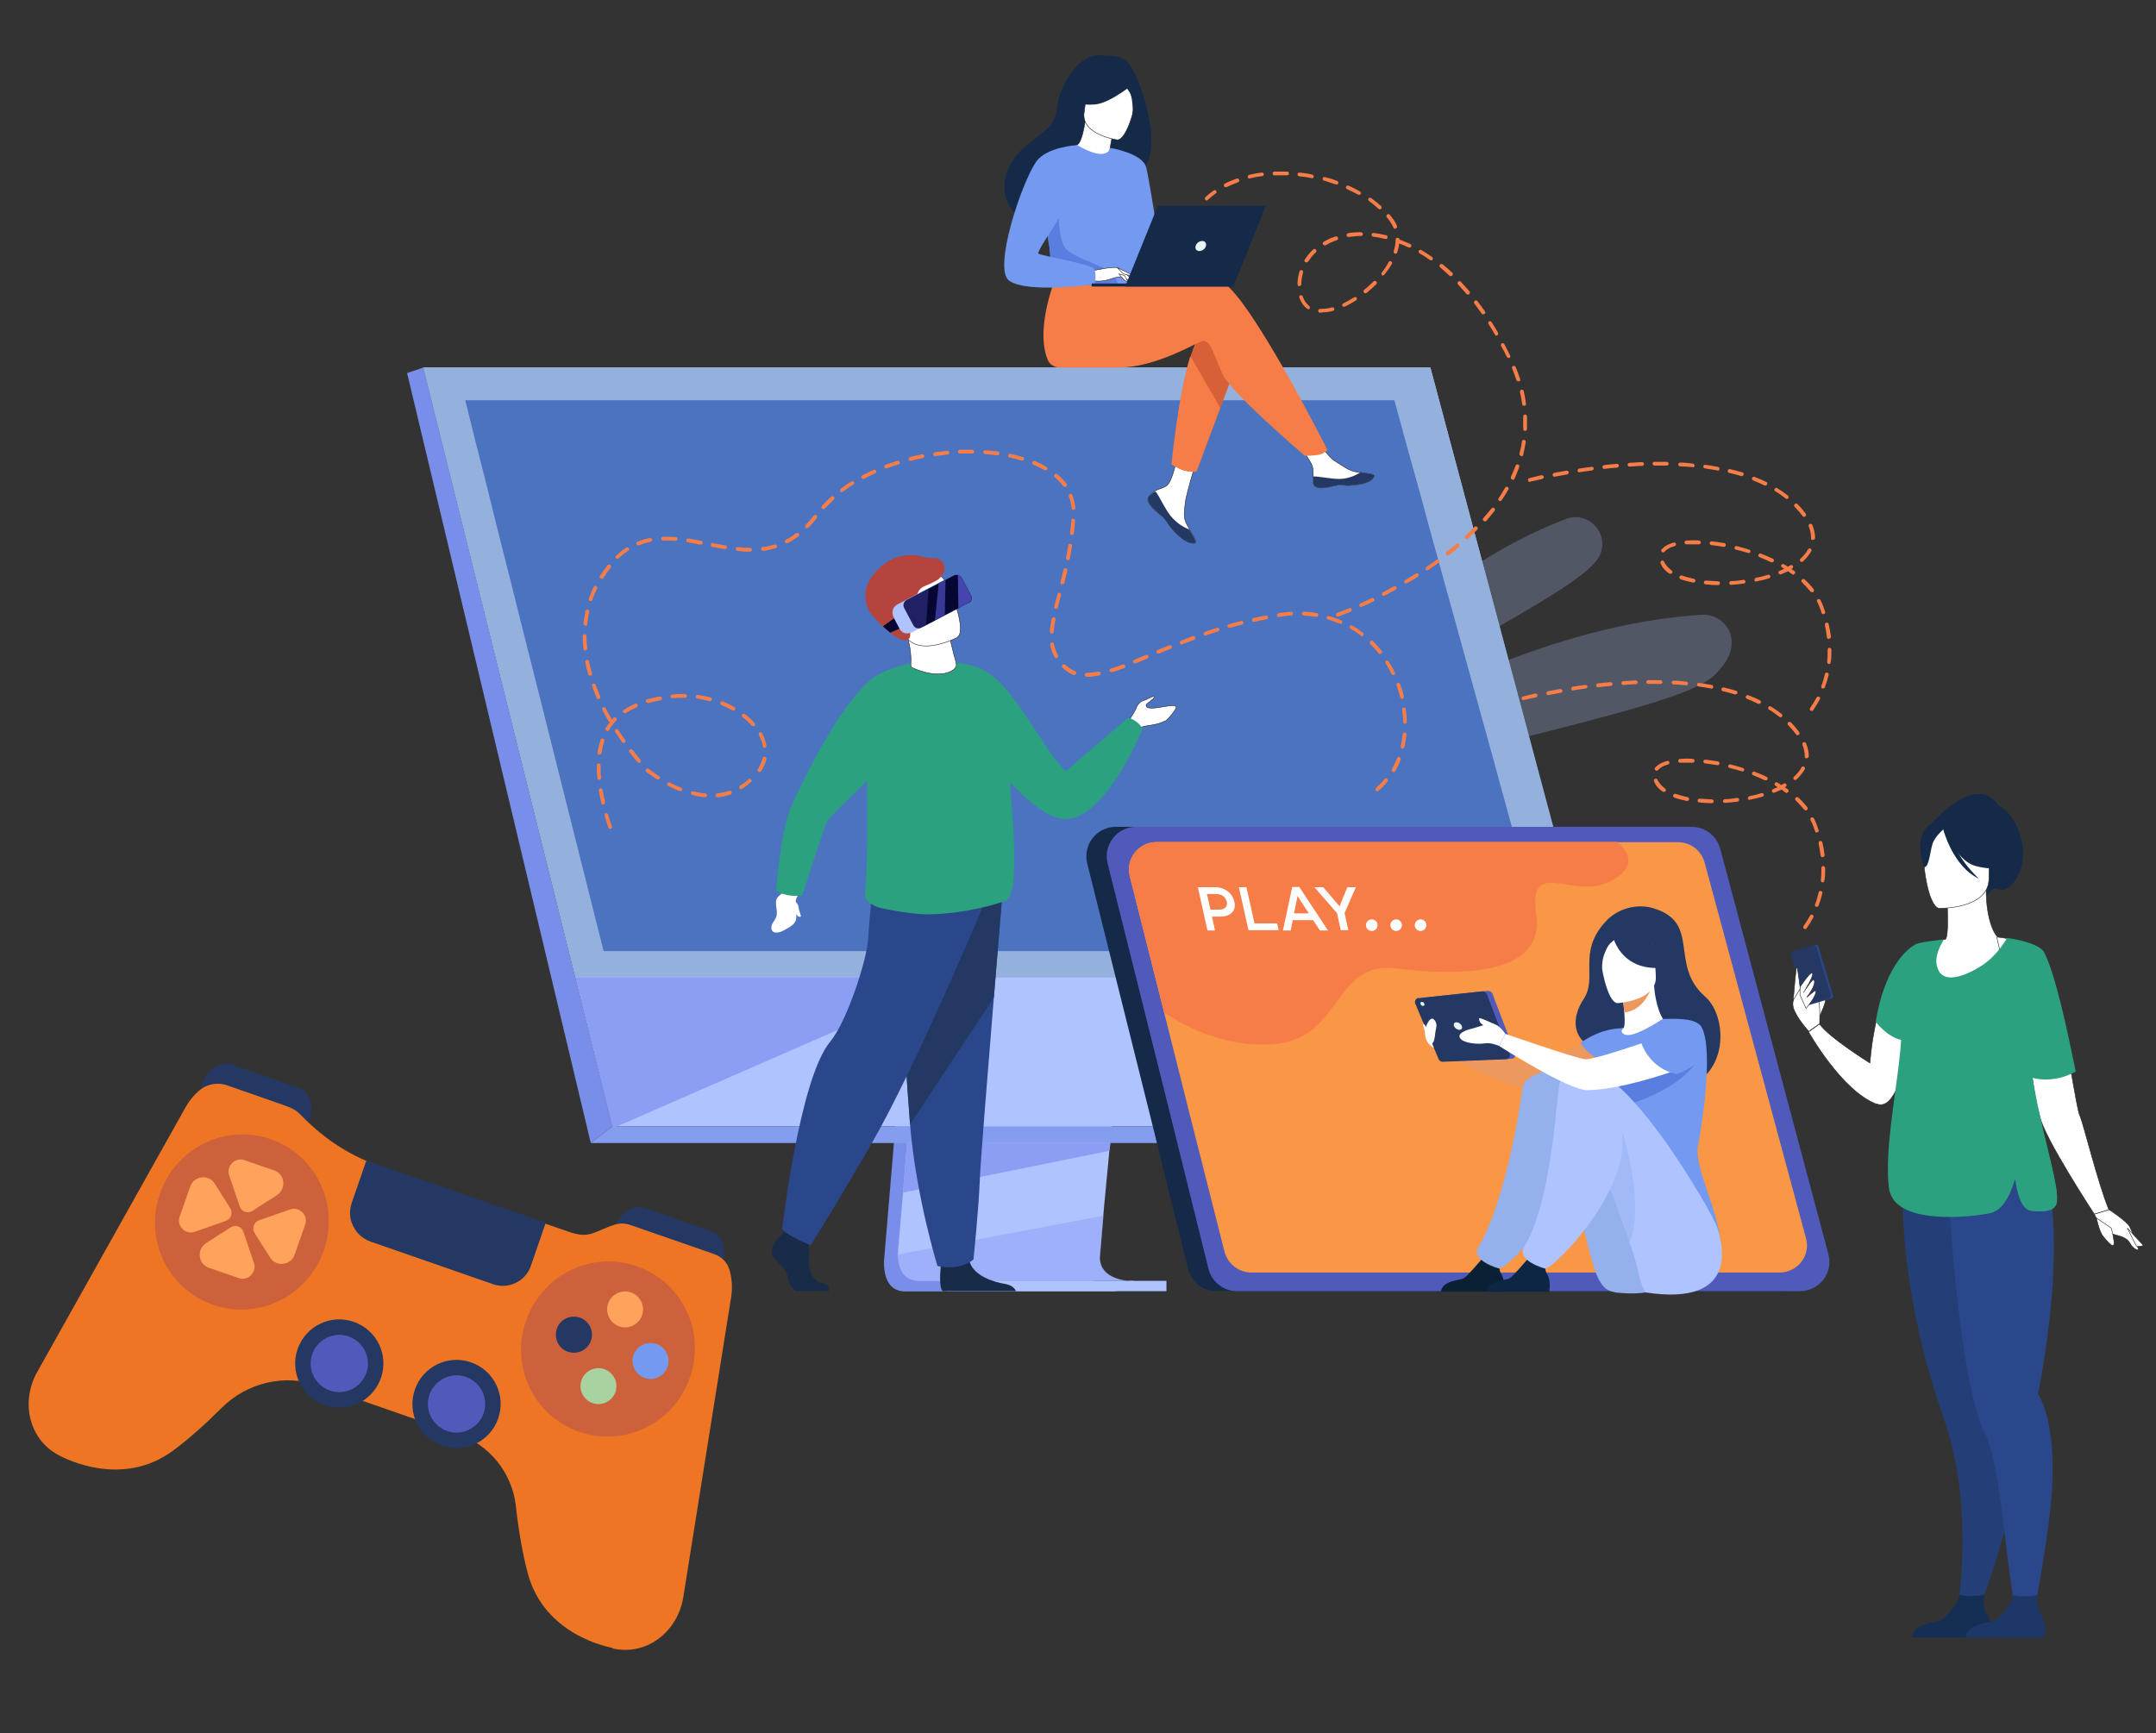 <?xml version="1.0" encoding="UTF-8"?>
<svg xmlns="http://www.w3.org/2000/svg" version="1.1" viewBox="0 0 856.9 689">
  <rect x="0" y="0" width="856.9" height="689" fill="#333333" stroke="none"/>
  <defs>
    <style>
      .cls-1 {
        fill: #2b478b;
      }

      .cls-2 {
        fill: #152949;
      }

      .cls-3 {
        fill: #233862;
      }

      .cls-4 {
        fill: #94b0dd;
      }

      .cls-5 {
        fill: #1d3868;
      }

      .cls-6 {
        fill: #8c9df4;
      }

      .cls-7 {
        fill: #0a2035;
      }

      .cls-8 {
        fill: #4c73c0;
      }

      .cls-9 {
        fill: #849def;
      }

      .cls-10 {
        stroke: #262424;
        stroke-miterlimit: 10;
        stroke-width: .2px;
      }

      .cls-10, .cls-11 {
        fill: #fff;
      }

      .cls-12 {
        fill: #243f77;
      }

      .cls-13 {
        opacity: .4;
      }

      .cls-14 {
        fill: #182b49;
      }

      .cls-15 {
        fill: #d86036;
      }

      .cls-16 {
        fill: #ed985f;
      }

      .cls-17 {
        opacity: .8;
      }

      .cls-18 {
        fill: #798ee8;
      }

      .cls-19 {
        fill: #152f54;
      }

      .cls-20 {
        fill: #b5453c;
      }

      .cls-21 {
        fill: #505aba;
      }

      .cls-22 {
        fill: #ebf3fa;
      }

      .cls-23 {
        fill: #f77d48;
      }

      .cls-24 {
        fill: #cc613b;
      }

      .cls-25 {
        fill: #2ba17f;
      }

      .cls-26 {
        fill: #060633;
      }

      .cls-27 {
        fill: #ffa25c;
      }

      .cls-28 {
        fill: #5a7de0;
      }

      .cls-29 {
        fill: #4545af;
      }

      .cls-30 {
        fill: #ee7524;
      }

      .cls-31 {
        fill: #a8d29f;
      }

      .cls-32 {
        fill: #0d2644;
      }

      .cls-33 {
        fill: #f99746;
      }

      .cls-34 {
        fill: #739af0;
      }

      .cls-35 {
        opacity: .5;
      }

      .cls-36 {
        fill: #94b0ed;
      }

      .cls-37 {
        fill: #aec3ff;
      }
    </style>
  </defs>
  <!-- Generator: Adobe Illustrator 28.7.1, SVG Export Plug-In . SVG Version: 1.2.0 Build 142)  -->
  <g>
    <g id="Layer_1">
      <g class="cls-35">
        <g class="cls-35">
          <path class="cls-37" d="M497,310.5s55.6-77.9,125.5-104.2c9.3-3.5,17.8,6.7,12.9,15.3,0,.1-.2.3-.3.4-8.7,14.6-90.8,51.1-138.1,88.5Z"/>
        </g>
        <g class="cls-35">
          <path class="cls-37" d="M478.8,331.5s99.6-80.8,197.4-87.1c6-.4,11.4,3.9,12,9.9.4,3.9-1.1,8.7-7.1,14.4-15.8,15.1-130.6,32.4-202.4,62.8Z"/>
        </g>
      </g>
      <path class="cls-18" d="M370.7,270.7l-19.2,228.8s-2,13.9,8.3,13.9c17,0,84.4,0,84.4,0,0,0-12.8-2.9-12.6-9.4.2-7.7,22.5-235.4,22.5-235.4l-83.3,2.2Z"/>
      <path class="cls-37" d="M450.6,509.2c-3.3,0-68.6.1-85.2,0-7.2,0-8.5-6.4-8.5-10.5,0-2,.2-3.4.2-3.4l.5-5.9,1.3-15.2,1.1-13.4,1.4-17.2,1.2-14.5,13.7-162.5,83.3-2.2s-9.4,95.3-16,164.7c-.7,7.7-1.4,15.1-2.1,22.1-.2,2.2-.4,4.4-.6,6.5-.6,6.6-1.2,12.6-1.7,17.9-.3,2.8-.5,5.4-.7,7.8-.8,9.4-1.3,15.3-1.4,16.5,0,.7,0,1.3.2,1.9,1.4,7.3,11.9,7.6,13.2,7.6Z"/>
      <polygon class="cls-37" points="168.3 146.1 215.2 334.4 221.6 360.1 243.4 447.8 648.9 447.8 568.5 146.1 168.3 146.1"/>
      <polygon class="cls-18" points="168.3 146.1 161.8 148.3 234.8 454.4 243.4 447.8 168.3 146.1"/>
      <polygon class="cls-9" points="234.8 454.4 637.8 454.4 648.9 447.8 243.4 447.8 234.8 454.4"/>
      <rect class="cls-37" x="376.3" y="509.2" width="87.3" height="4.1" transform="translate(839.9 1022.5) rotate(180)"/>
      <polygon class="cls-6" points="441.4 454.4 440.9 457.5 358.9 474.1 360 460.7 360.5 454.4 441.4 454.4"/>
      <g class="cls-35">
        <path class="cls-6" d="M450.6,509.2c-3.3,0-68.6.1-85.2,0-7.2,0-8.5-6.4-8.5-10.5l81.7-15.4c-.8,9.4-1.3,15.3-1.4,16.5,0,.7,0,1.3.2,1.9,1.4,7.3,11.9,7.6,13.2,7.6Z"/>
      </g>
      <polygon class="cls-4" points="168.3 146.1 568.5 146.1 633.4 388.6 228.7 388.6 168.3 146.1"/>
      <polygon class="cls-8" points="614.5 378.1 239.9 378.1 226.5 324.8 221.3 304.1 219.2 295.7 205.4 240.9 204.7 238 197.4 209.1 194.2 196.1 191.4 185 189.1 176 184.9 159.1 554.2 159.1 558.8 176 561.3 185 564.4 196.1 567.9 209.1 591.5 294.5 591.5 294.5 593.5 301.7 594.4 305.1 610.6 364 614.5 378.1"/>
      <polygon class="cls-6" points="380.7 388.6 243.6 448.5 228.7 388.6 380.7 388.6"/>
      <g>
        <path class="cls-3" d="M118.8,432.5l-26.8-9.3c-4.4-1.5-9.5,1.9-11.5,7.5l-1.7,4.8,42.8,14.8,1.4-5.2c1.9-5.6,0-11.3-4.2-12.7Z"/>
        <path class="cls-3" d="M282.8,489.5l-26.8-9.3c-4.4-1.5-9.5,1.9-11.5,7.5l-1.7,4.8,42.8,14.8,1.4-5.2c1.9-5.6,0-11.3-4.2-12.7Z"/>
        <path class="cls-30" d="M243.4,655.1c-1.5-.3-27-5-33.6-29.5-2.1-7.8-3.7-17.2-4.8-27.1-1.5-13-10.4-24-22.7-28.3l-55.7-19.4c-13.4-4.7-28.3-1.2-38.4,8.8-6.6,6.6-13.2,12.5-19.3,17-20.4,15.2-43.3,3-44.6,2.4-13-6.2-16.2-21.7-9.5-33.6l59-105.3c1.4-2.5,3.2-4.7,5.2-6.4,3.1-2.8,7.5-3.6,11.4-2.2l22,7.7c1.4.5,4.8,1.6,6.5,3.4,8.7,9,18.2,16,31.7,20.9l75.2,26.1c8.8,3.1,9.9,0,18.7-2.8,0,0,0,0,0,0,2-.6,4.2-.5,6.1.2l33.4,11.6c2.8,1,5,3.2,5.9,6.1,1,3.4,1.3,7.1.7,10.9l-19,119.2c-2.1,13.5-14.2,23.7-28.3,20.5Z"/>
        <path class="cls-24" d="M63.6,474.5c6.3-18.2,26-27.9,44-21.6,18,6.2,27.5,26,21.1,44.2-6.3,18.2-26,27.9-44,21.6-18-6.2-27.5-26-21.1-44.2Z"/>
        <path class="cls-3" d="M118.3,536.3c3.2-9.2,13.2-14,22.3-10.8,9.2,3.2,14,13.2,10.8,22.3-3.2,9.2-13.2,14-22.3,10.8-9.2-3.2-14-13.2-10.8-22.3Z"/>
        <path class="cls-21" d="M124.1,538.3c2.1-5.9,8.6-9.1,14.5-7,5.9,2.1,9.1,8.6,7,14.5-2.1,5.9-8.6,9.1-14.5,7-5.9-2.1-9.1-8.6-7-14.5Z"/>
        <path class="cls-3" d="M164.9,552.4c3.2-9.2,13.2-14,22.3-10.8,9.2,3.2,14,13.2,10.8,22.3-3.2,9.2-13.2,14-22.3,10.8-9.2-3.2-14-13.2-10.8-22.3Z"/>
        <path class="cls-21" d="M170.7,554.4c2.1-5.9,8.6-9.1,14.5-7,5.9,2.1,9.1,8.6,7,14.5-2.1,5.9-8.6,9.1-14.5,7-5.9-2.1-9.1-8.6-7-14.5Z"/>
        <path class="cls-3" d="M195.9,510.5l-48.6-16.9c-6.3-2.2-9.7-9.1-7.5-15.4l5.8-16.8,71.3,24.7-5.9,17.1c-2.1,6.2-8.9,9.5-15.1,7.3Z"/>
        <g>
          <path class="cls-27" d="M97.1,461.2l11.9,4.1c4.3,1.5,4.9,7.3,1.1,9.8l-9.8,6.3c-1.9,1.2-4.3.3-5-1.7l-4.2-12.4c-1.3-3.7,2.3-7.4,6-6.1Z"/>
          <path class="cls-27" d="M94.9,508.1l-11.9-4.1c-4.3-1.5-4.9-7.3-1.1-9.8l9.8-6.3c1.9-1.2,4.3-.3,5,1.7l4.2,12.4c1.3,3.7-2.3,7.4-6,6.1Z"/>
          <g>
            <path class="cls-27" d="M121.3,486.8l-4.2,12c-1.5,4.3-7.3,5-9.7,1.2l-6.2-9.8c-1.2-1.9-.3-4.3,1.8-5.1l12.3-4.3c3.7-1.3,7.3,2.3,6,6Z"/>
            <path class="cls-27" d="M71.4,483.7l4.2-12c1.5-4.3,7.3-5,9.7-1.2l6.2,9.8c1.2,1.9.3,4.3-1.8,5.1l-12.3,4.3c-3.7,1.3-7.3-2.3-6-6Z"/>
          </g>
        </g>
        <path class="cls-24" d="M209.1,525c6.3-18.2,26-27.9,44-21.6,18,6.2,27.5,26,21.1,44.2-6.3,18.2-26,27.9-44,21.6-18-6.2-27.5-26-21.1-44.2Z"/>
        <path class="cls-27" d="M241.7,518.2c1.3-3.7,5.4-5.7,9.1-4.4,3.7,1.3,5.7,5.4,4.4,9.1-1.3,3.7-5.4,5.7-9.1,4.4-3.7-1.3-5.7-5.4-4.4-9.1Z"/>
        <path class="cls-31" d="M231.1,548.7c1.3-3.7,5.4-5.7,9.1-4.4,3.7,1.3,5.7,5.4,4.4,9.1-1.3,3.7-5.4,5.7-9.1,4.4-3.7-1.3-5.7-5.4-4.4-9.1Z"/>
        <path class="cls-34" d="M260.9,534.3c3.7,1.3,5.7,5.4,4.4,9.1-1.3,3.7-5.4,5.7-9.1,4.4-3.7-1.3-5.7-5.4-4.4-9.1,1.3-3.7,5.4-5.7,9.1-4.4Z"/>
        <path class="cls-3" d="M230.7,523.9c3.7,1.4,5.5,5.6,4.1,9.3-1.4,3.7-5.6,5.5-9.3,4.1-3.7-1.4-5.5-5.6-4.1-9.3,1.4-3.7,5.6-5.5,9.3-4.1Z"/>
      </g>
      <path class="cls-2" d="M443.5,328.7c-7.6,0-13.2,7.1-11.4,14.5l25.1,100.6,3.9,15.8,11.1,44.8c1.3,5.2,6,8.9,11.4,8.9h223.7c7.7,0,13.3-7.3,11.3-14.7l-43-161.2c-1.4-5.1-6-8.7-11.3-8.7h-220.8Z"/>
      <path class="cls-21" d="M451.6,328.7c-7.6,0-13.2,7.1-11.4,14.5l25.1,100.6,3.9,15.8,11.1,44.8c1.3,5.2,6,8.9,11.4,8.9h223.7c7.7,0,13.3-7.3,11.3-14.7l-43-161.2c-1.4-5.1-6-8.7-11.3-8.7h-220.8Z"/>
      <path class="cls-33" d="M707.2,505.9h-209.8c-5,0-9.4-3.4-10.7-8.2l-10.5-41.5-3.7-14.6-9.8-39-13.7-54.3c-1.7-6.8,3.5-13.5,10.7-13.5h207.2c5,0,9.3,3.3,10.6,8.1l40.3,149.4c1.9,6.9-3.4,13.6-10.6,13.6Z"/>
      <path class="cls-3" d="M656.9,361c-6.6-1.9-14.1.3-18.7,5.3-11.5,12.5-3,22.2-8.8,30.9-3.5,5.3-6.4,14.6,4.4,20.1,5,2.5,19.9,15.8,22.9,16.1,30.9,3.2,31.4-28.2,21-37.2-14.6-12.8-1.3-29.5-20.8-35.2Z"/>
      <path class="cls-16" d="M640.8,409.4s-28.2,13.7-33.5,13.4c-5.3-.2-38.3-11.8-38.3-11.8l.8,5.6s25.1,14.4,33.9,15.3c8.6.8,38.2-7.8,41-9.6,2.9-1.8,4.3-11-4-12.9Z"/>
      <path class="cls-11" d="M637.7,422.3c2.6,1.8,5.8,3.2,9.8,4.2,15.1,3.5,20.8-9.3,23-18-2.1-1.2-4-1.4-5.1-1.6-1.1-.1-2.2-.2-3.2-.3-1.7-1.3-4.2-6.6-4.8-14.8l-.7.2-11.9,3.3s.5,3.8.8,7.3c.2,2.8.2,5.5-.3,6.1-.9.2-1.5.3-1.5.3,0,0,0,0,0,0-.2.3-3.6,5.9-6.2,13.3Z"/>
      <path class="cls-16" d="M644.8,395.2s.5,3.8.8,7.3c6.7-.7,9.9-7.1,11.1-10.6l-11.9,3.3Z"/>
      <path class="cls-11" d="M642.8,398.8s16-.9,15.3-10.8c-.7-9.9.9-16.7-9.3-16.6-10.2.1-11.9,4.1-12.5,7.4-.6,3.4,2.4,19.9,6.6,20Z"/>
      <path class="cls-3" d="M636.3,373.2c2.3-3.2,4.2-2.6,5.3-1.8,8.4-5.4,14.5,1.3,14.5,1.3,1.6,7.1,7,10.8,7,10.8,0,0-2.8,2.3-9.6.8-8.7-1.9-11.6-9.4-12-10.6-.9.9-2.1,1.5-3,3.6-1.1,2.4-1.7,3.8-1.8,7.8,0,0-3.8-7.1-.4-11.8Z"/>
      <path class="cls-34" d="M675,454.8c1.4-7.4,6.1-36.8,1.4-46.3-1.7-3.4-8.3-3.7-15.6-3.4-2.3,1.5-10.9,7-14.4,6.3,0,0-.1,0-.2,0-1.7-.4-2.3-1.6-.9-2.6,0,0-3.4-.2-7.7,1.1-5.1,1.5-9.5,4.7-9.5,4.7,0,0,3.1,4.9,8.2,7-.9,7.7.4,11.1,8.4,28.9,6.7,15-.9,28.6-.9,28.6,0,0,39.7,31.9,39.9,15.7.2-12.2-10.7-30.4-8.8-39.8Z"/>
      <path class="cls-36" d="M641.9,513.7c-2.2-.2-4.1-1.4-5.3-3.2-.2-.3-.4-.6-.6-.9-4.5-6.8-6.3-27.8-16.4-50.1-2.5-5.4-11.4-6.4-13.8-12.6,0,0-6-19.9,11.4-20.5,17.4-.6,46.6,55.4,47,61.3.4,5.7,11.5,29.9-22.3,26.1Z"/>
      <path class="cls-7" d="M572.8,513.5h24.7s.9-4.1-.7-6.8c-1.4-2.4-.9-3.8.2-5.8-1.1.5-2.6.9-4.2.8-1.2,0-2.5-.6-3.7-1.3-1.1,1.2-5.6,6.6-7.1,7.6-1.6,1.2-8.8.8-9.3,5.6Z"/>
      <path class="cls-36" d="M605.2,432.1c-1.5,11.2-7.3,46.4-17.6,63.6-3.3,5.5,8.3,8.7,8.4,8.6,1.6-.4,4.2-2.9,5.4-4,8.3-7.5,25.3-28.8,25.3-45.8s.1-24.2-5.9-28.2c-3.7-2.5-15,1.3-15.5,5.8Z"/>
      <path class="cls-28" d="M674,422.3s-5,10.2-28.5,17.4c-23.4,7.2-10-10.9-10-10.9l32.8-11.5,5.7,4.9Z"/>
      <path class="cls-37" d="M654,513.7s-1.3-1.9-2-4.7c-1.3-4.7-1.8-8.1-4.4-15.3-2.7-7.6-5.9-17-9.8-26.8-1.2-3-2.5-6.1-3.9-9.1-2.5-5.4-9.3-4.7-11.7-10.8,0,0-9.5-21.3,7.9-21.9,17.4-.6,50.4,57,52.3,62.6,2.1,6.1,9.5,31.9-28.4,26.1Z"/>
      <path class="cls-32" d="M591,513.5h24.7s.9-4.1-.7-6.8c-1.4-2.4-.9-3.8.2-5.8-1.1.5-2.6.9-4.2.8-1.2,0-2.5-.6-3.7-1.3-1.1,1.2-5.6,6.6-7.1,7.6-1.6,1.2-8.8.8-9.3,5.6Z"/>
      <g class="cls-35">
        <path class="cls-36" d="M647.6,493.7c-2.7-7.6-5.9-17-9.8-26.8,1-7.4,3.3-13.9,7.1-16.5,0,0,9.1,28.3,2.8,43.3Z"/>
      </g>
      <path class="cls-37" d="M619.7,431.3c-1.5,11.2-3.6,47.2-13.9,64.4-3.3,5.5,8.3,8.7,8.4,8.6,1.6-.4,4.2-2.9,5.4-4,8.3-7.5,25.3-28.8,25.3-45.8s-9.8-23.5-15.8-27.6c-3.7-2.5-8.8-.1-9.4,4.3Z"/>
      <g>
        <path class="cls-21" d="M566.1,396.6l25.3-2.7c.7,0,1.4.4,1.7,1l9.1,23.8c.4,1-.3,2.2-1.5,2.2l-25.1,1c-.7,0-1.3-.4-1.6-1l-9.3-22.1c-.4-1,.2-2.1,1.3-2.3Z"/>
        <path class="cls-3" d="M563.9,396.8l25.3-2.7c.7,0,1.4.4,1.7,1l9.1,23.8c.4,1-.3,2.2-1.5,2.2l-25.1,1c-.7,0-1.3-.4-1.6-1l-9.3-22.1c-.4-1,.2-2.1,1.3-2.3Z"/>
        <path class="cls-22" d="M577.9,407.9c-.3-.9.1-1.5,1-1.5s1.8.7,2.1,1.5c.3.9-.1,1.5-1,1.5s-1.8-.7-2.1-1.5Z"/>
        <path class="cls-22" d="M564.6,399.1c-.2-.4,0-.8.5-.8s.9.3,1,.8c.2.4,0,.8-.5.8s-.9-.3-1-.8Z"/>
      </g>
      <path class="cls-11" d="M670.5,408.4s-35.1,12.9-40.4,12.7c-3.4-.2-31.8-10.1-31.8-10.1l-2.5,4.8s27.6,17.7,35.2,17.6c15-.2,40.3-9.4,43.1-11.2,2.9-1.8,4.7-12-3.6-13.8Z"/>
      <path class="cls-11" d="M598.3,411s-2.5-3.9-5.1-4c-2.5-.1-6.9,1.7-8.4,2-1.5.3-5.8,1.7-4.5,3.7,1.3,2.1,7.1,2.5,9.7,2.1,2.5-.5,5.8,1,5.8,1l2.5-4.8Z"/>
      <path class="cls-11" d="M593.9,407.1s-4-1.8-5.2-2.2c-1.2-.3-.9,0-.6,1.1.3,1.1,2.4,2.1,2.4,2.5s3.3-1.4,3.3-1.4Z"/>
      <path class="cls-11" d="M566.5,408.9s1.6-5.3,3.4-3.6c1.8,1.7.7,3.5.5,5.7-.4,4.2-1.3,4-1.8,3.9-.5-.2-2.6-3.8-2-5.9Z"/>
      <path class="cls-11" d="M566.4,409.7s-.8,4.5,3.5,6.9l-1.3-3.1-2.2-3.8Z"/>
      <path class="cls-11" d="M639.8,393.1s1.5-.6,5.8-.3c0,0-.2,1.7-3.4,1.8-1.8,0-2.4-1.6-2.4-1.6Z"/>
      <path class="cls-34" d="M652.4,414.8s3.1,9.9,13.9,12.2c0,0,17.8-5.5,8.9-17.6,0,0-8.8-6.5-22.9,5.4Z"/>
      <path class="cls-11" d="M566.4,410.4s-.7-2.5-.8-2.9c0-.4,0-.6.4-.3.4.3,1,1.1.8,1.9-.2.8-.4,1.4-.4,1.4Z"/>
      <path class="cls-10" d="M462.9,286.7c-3,1.6-6.9,1.6-9.1,2.3-2.1.7-2.5,2.8-2.5,2.8l-1.3-4.6-.9-1.4s2.2-3.4,2.6-4.6c.4-1.2,1.7-2.5,3-2.8,1.3-.3,3.6-1.9,3.9-1.5.7.9-3,2.6-3.1,3.4,0,.7.5.9.6,1,0,0,0,0,0,0,3.2,1,10.8-2,11.4-.2.2.7-3.2,4.9-4.4,5.6Z"/>
      <path class="cls-25" d="M454.1,289.8s-13.5,33.3-29,35.7c-1.9.3-4,0-6.1-.8h0c-7-2.6-14.8-10.4-21.2-17.9-7.3-8.7-12.8-17.2-12.8-17.2,0,0,2.1-25.1,7.3-22.3,10.9,5.8,23.9,33.4,31.4,39.2l24.7-21.2s3.9.9,5.8,4.6Z"/>
      <path class="cls-14" d="M329.4,513.3h-12.8c-1.6-.8-3.1-2.8-3.5-5.6-.6-4-5.3-6.1-6.3-9.3-1-3.2,4.1-7.8,4.1-7.8l.9-1.1.9-1.1,8.5,1.9s.2,1.9.3,4.4c0,1.8.1,3.8,0,5.6-.3,4.3,1.3,9,5.3,9.8,3,.6,2.8,2.3,2.6,3.1Z"/>
      <path class="cls-14" d="M403.9,513.3h-29.3c-1.4-1.6-.9-7.7-.7-9.7,0-.4,0-.6,0-.6,0,0,10-7.7,11.4-1.8,0,.2,0,.4.1.5,1.7,5.5,9.5,8,14,8.7,2.9.5,4,1.9,4.4,2.9Z"/>
      <path class="cls-1" d="M398.3,356.6s-1.5,18.2-3.3,40c-2.4,29.6-5.4,66.1-5.6,73-.5,12-2.5,31.1-2.5,31.1,0,0-4.8,4.6-14.3,2.6,0,0-8.5-27.4-10.9-56.3,0-.5,0-1-.1-1.4-2.3-29.5-5.8-91.5-5.8-91.5l42.5,2.5Z"/>
      <path class="cls-3" d="M398.3,356.6s-1.5,18.2-3.3,40l-33.3,50.4c0-.5,0-1-.1-1.4-2.3-29.5-5.8-91.5-5.8-91.5l42.5,2.5Z"/>
      <path class="cls-1" d="M391.3,358.8s-27.4,65.8-45.4,96.7c-18,30.9-23.7,39.5-23.7,39.5,0,0-10.3-4-11.3-6.6,0,0,6.9-59.7,19-74.2,6.8-8.2,14.8-32.9,15.2-41.5.4-8.6,2.4-25.7,2.4-25.7l43.8,11.9Z"/>
      <path class="cls-25" d="M403.1,347.3c-.5,6.6-1.9,11.3-4.9,11.3,0,0-13.6,4.8-29.8,4.9-3.2,0-7.7-.6-11.4-1.2-3.8-.6-6.8-1.3-6.8-1.3-3.3-.8-6.9-2.8-6.4-6.5.3-2,.4-4.5.6-7.5,0-.2,0-.4,0-.6.2-6,.3-13.6.3-21.5,0-3.4,0-6.9,0-10.4,0-3.3,0-6.5,0-9.6,0-3.5.1-6.8.2-9.9,0,0-3-20.4.6-24.1,4.2-4.3,16.3-8.3,25.2-7.9,18.5,0,22.1,4.2,25.3,7.7,1.1,1.2,5.6,8.4,5.7,16.4.2,11.1-.3,23.7-.3,23.7.1,1.8.3,4.1.5,6.8.2,2.8.5,6,.7,9.4.1,1.7.2,3.4.3,5.1.2,5.3.3,10.6,0,15.1Z"/>
      <path class="cls-10" d="M379.5,265.9c-5.1,4.1-13.7,1-16.6-.3-.6-.2-.9-.8-.9-1.4.2-3.1-.1-7-1.5-11.5,0-.1,1,0,2.6,0,4.7.4,14.2,1.6,14.6,1.6,0,0,0,0,0,0,0,0,.4,2.1,1.4,5.9,0,.3.2.7.3,1,.1.4.2.9.4,1.4.1.5.2,1,.3,1.6,0,.6-.2,1.2-.7,1.6Z"/>
      <path class="cls-10" d="M380.5,253.4s-2.6,1.4-6.1,2.4c-5.1,1.5-12,2.1-15.1-3.8-5.2-10-10.8-15.6-.8-21.6,5.3-3.2,9-3.9,11.6-3.4,2.3.4,3.8,1.8,4.9,3.1,2.6,2.9,9.5,20.7,5.5,23.2Z"/>
      <path class="cls-20" d="M373.4,230c-2.4,1.8-5.8,2.8-7,3.6-.9.6-1.4,1.5-1.8,2.6-.6,1.9-.4,4-.3,4.9.2,1.4.2,2.6-3.6,2.3-.2,0-.3,0-.5,0-.3,0-.6.1-.8.3-1.4,1.1,1.2,5.1,1.9,5.9,0,0,.4.9.5,2,0,.9,0,1.9-.8,2.7,0,0,0,0,0,0-.1.2-2,1.4-7.3-2.8-.9-.7-1.8-1.5-2.9-2.5-1.2-1.2-2.6-2.6-4.1-4.3-1.7-1.9-3.7-6.4-2.3-11.2,1.4-4.8,7.1-11.4,14.9-12.6,6.2-.9,7,1.1,12.2,1,3.7,0,5.8,4.9,1.7,8.1Z"/>
      <path class="cls-11" d="M379.6,246.5s.4,1.3-2.6,2.9c0,0-2.5,1.3-3.2,0,0,0,1.8-2.3,5.8-2.9Z"/>
      <g>
        <path class="cls-11" d="M318.4,354.1s-2,2.7-2.1,3.8c-.5,7.4,2.8,8.4-5.9,12.5,0,0-3.7,1.4-3.8-1.5,0-2.9,2.6-2.9,2.1-7-.6-4.7-.5-4.7,2.6-7.1l2-3.4,5.1,2.7Z"/>
        <path class="cls-11" d="M315.2,357.3s2,2.1,2.1,2.9c.4,2.7,1.3,3.9.9,4.2-1,.6-2.2-1.4-2.8-3.2-.6-1.8-.1-3.9-.1-3.9Z"/>
      </g>
      <path class="cls-25" d="M312.7,355.8c2.9.6,6.1.3,6.1.3,0,0,8.7-26.9,9.8-29.4,1.1-2.5,31.9-31.2,31.9-31.2,0,0-2.7-30.6-10.1-27.8-13.8,5.2-33,46.3-35.8,52.6-4.5,10.4-6.1,33.7-6.1,33.7,0,0,1.7,1.3,4,1.7Z"/>
      <g>
        <path class="cls-26" d="M357.6,249.9l-3.8,1.6c-.9-.7-1.8-1.5-2.9-2.5l4.6-3.3,2.2,4.2Z"/>
        <path class="cls-37" d="M379.6,242.4l-16.9,8.9c-.6.3-1.3.5-2.1.5h-.3c-1.1,0-2.2-.7-2.8-1.9l-2.2-4.2c-.7-1.4-.8-3.1,0-4.2h0c.3-.4.6-.7,1-1l17.4-9.2c1.4-.7,3.2.1,4.1,1.8l2.5,4.7c.9,1.7.5,3.7-.8,4.5Z"/>
        <path class="cls-26" d="M384.8,239.7l-3.9,2.1-2.4,1.3-2.9,1.5-7.4,3.9-2,1c-1.2.6-2.6.2-3.2-1l-3.6-6.8c-.6-1.2-.2-2.6,1-3.2l8.8-4.6,4.1-2.1,2.7-1.4,3.1-1.6c.5-.3,1.1-.3,1.7-.2.6.2,1.2.6,1.5,1.2l3.6,6.8c.6,1.2.2,2.6-1,3.2Z"/>
        <g class="cls-13">
          <path class="cls-29" d="M369.1,233.9c-.2,2.7-.7,9.6-1,14.6l-2,1c-1.2.6-2.6.2-3.2-1l-3.6-6.8c-.6-1.2-.2-2.6,1-3.2l8.8-4.6Z"/>
        </g>
        <g class="cls-17">
          <polygon class="cls-29" points="375.8 230.3 375.5 244.6 371.6 246.6 373.1 231.7 375.8 230.3"/>
        </g>
        <path class="cls-29" d="M384.8,239.7l-3.9,2.1-.2-13.3c.6.2,1.2.6,1.5,1.2l3.6,6.8c.6,1.2.2,2.6-1,3.2Z"/>
      </g>
      <path class="cls-10" d="M456.8,197.1c-.6.7-.7,1.5-.4,2.4,0,0,0,0,0,0,.6,1.6,2.5,3.4,4.7,5.1.3.2.5.4.8.6,0,0,.1.1.2.2,0,0,0,0,.1.1,2.1,1.9,1.3,2.3,5,6.2,4.2,4.4,7.1,4.5,7.9,4.1.7-.3-.7-2.7-2.3-5.3,0-.1-.2-.3-.2-.4-.2-.3-.4-.7-.6-1.1-1.8-3.1-1.4-4.6-.9-9.3.4-3.8,5.9-21.3,5.9-21.3l-8.1-1.4s-2.4,13.9-5.1,16c-1.4,1.1-3,1.2-4.4,2,0,0-.2.1-.3.2-.8.5-1.6,1.1-2.2,1.8Z"/>
      <path class="cls-3" d="M456.8,197.1c-.6.7-.7,1.5-.4,2.4,0,0,0,0,0,0,.7,1.6,2.6,3.4,4.7,5.1.3.2.5.4.7.6,0,0,.1.1.2.2,0,0,0,0,.1.1,2.1,1.9,1.3,2.3,5,6.2,4.2,4.4,7.1,4.5,7.9,4.1.7-.3-.7-2.7-2.3-5.3-.8-.3-4.6-1.8-7.5-5.5-2.4-3.1-4.1-7.1-5.8-9.5-.2,0-.3,0-.5,0-.8.5-1.6,1.1-2.2,1.8Z"/>
      <path class="cls-10" d="M522,192.1c.5,2.5,4.1,2.1,8,1.1,4-1,3,.2,8.7-.4,5.7-.6,7.4-2.7,7.5-3.6.2-.7-2.6-1-5.6-1.4-.4,0-.8,0-1.1-.1-3.4-.4-5.9-2.6-8.9-4.4-2.9-1.7-7.3-8.6-7.3-8.6l-7.8.6s4.1,6.2,5.6,8.9c.9,1.6.9,3.7.8,5.3,0,.9-.1,1.8,0,2.7Z"/>
      <path class="cls-3" d="M530,193.2c4-1,3,.2,8.7-.4,5.7-.6,7.4-2.7,7.5-3.6.2-.7-2.6-1-5.6-1.4h0c0,0-3.4,2.5-8.1,2.6-3.8,0-7.9-1-10.5-1,0,.9-.1,1.8,0,2.7.5,2.5,4.1,2.1,8,1.1Z"/>
      <path class="cls-15" d="M492.3,142.5l-7.2,19.5-9.5,25.5s-2.6.2-5-.5c-2.3-.7-4.9-2.4-4.9-2.4,0,0,2.6-27.3,7.5-43,1.3-4,2.7-7.3,4.2-9.1,7.6-9,14.9,10,14.9,10Z"/>
      <path class="cls-23" d="M484.9,111.5c-4.1-1.3-14.9,0-26.6,2.1-3.2.6-6.5-.9-8.2-3.7h0l-29.4-2.3s-9.7,21.5-4.4,35.2c.8,2,2.5,3.3,5.1,3.3,0,0,0,0,0,0,0,0,17.8,0,23.4,0,14.6,0,30.9-10,33-10.5,3.5-.7,4.8,6.2,8.3,13.5,3.5,7.3,32.5,32.1,32.5,32.1,0,0,4.5,0,6.3-.6,2-.7,2.7-1.7,2.7-1.7,0,0-32.2-64-42.9-67.4Z"/>
      <path class="cls-2" d="M447,23.7c-2.2-1.3-4.3-1.5-5.6-1.5-.9,0-1.8,0-2.7-.2-11.2-1.6-18,14.6-18.4,19.6-.7,9-5.5,10.4-12.2,16.1-13.5,11.3-9.5,24.5-2.2,29.4,4.4,2.9,12.2,0,12.2,0,.1,0,21.3-11.9,31.8-17.6,15.7-2.2,3.4-42.1-2.9-45.8Z"/>
      <path class="cls-10" d="M441.2,64.6s-5.1,1.8-8.6.3c-3.3-1.4-5.7-6.8-5.7-6.8,1.5,0,3.1-1.4,4.4-9.9l.6.2,10.6,3.8s-.8,3.4-1.3,6.7c-.4,2.7-.6,5.3,0,5.7Z"/>
      <path class="cls-10" d="M444.1,55.6s-14.6-2-13.2-11c1.4-9,.4-15.4,9.7-14.5,9.4.9,10.6,4.6,10.9,7.7.3,3.1-3.6,18.1-7.5,17.8Z"/>
      <path class="cls-2" d="M451.1,32.8s-9.3,8-15.7,8.7c-6.3.6-8.7-1.4-8.7-1.4,0,0,3.7-3.1,6-8.1.7-1.5,2.1-2.5,3.7-2.6,4.5-.4,13.1-.6,14.7,3.4Z"/>
      <path class="cls-2" d="M445.2,32.1s3.1,3,4.1,5.3c.9,2.2,1.2,7.3.5,9.4,0,0,4.9-9.4,2.1-14-2.9-4.9-6.7-.6-6.7-.6Z"/>
      <path class="cls-34" d="M453.5,86c-.4,29.5-.1,23.3-3.3,26.1-.8.7-3,1.1-5.8,1.3-9,.6-24.9-.9-25.5-2.6-2.1-5.8-.6-7.6-2.4-16.4-.2-.9-.4-2-.7-3.1-1.4-6.1-2.9-8.1,2.3-17.9,4.7-8.8,9.5-16,9.9-15.8,12.3,7.3,13.3,1.2,13.3,1.2,0,0,12.4,12.8,12.2,27.2Z"/>
      <path class="cls-23" d="M485,162l-9.5,25.5s-2.6.2-5-.5c-2.3-.7-4.9-2.4-4.9-2.4,0,0,2.6-27.3,7.5-43l11.8,20.4Z"/>
      <path class="cls-34" d="M441.3,58.8s12.7,2.1,14.2,7.6c1.5,5.5,6.4,38.6,6.4,38.6,0,0-3.6,3.5-6.5.5-3-3-9.4-31-9.4-31l-4.6-15.7Z"/>
      <path class="cls-28" d="M444.3,113.4c-9,.6-24.9-.9-25.5-2.6-2.1-5.8-.6-7.6-2.4-16.4l4.4-12.3s-.7,13.7,3.3,17.3c4,3.6,16.5,6.9,18.5,9.9.9,1.4,1.6,2.9,1.7,4Z"/>
      <path class="cls-10" d="M433.9,107.7s8.9-2,10.4-1.2c1.4.8,5,3.7,5.4,4.7.4,1-3.2-.8-4.4-1.1-.8-.2-2.8.5-3.8.8-4.2,1.4-6.8.7-6.8.7l-.8-3.9Z"/>
      <path class="cls-34" d="M428,57.7s-12,.7-16.1,6.5c-5.8,8.1-17.4,42.8-10.8,47.4,7.5,5.2,34,1.4,34,1.4,0,0,.9-4.1-.3-6.1-1.2-2-21.2-5.2-22.1-6.1-.9-.9,11.5-18,11.5-20.7s3.8-22.3,3.8-22.3Z"/>
      <path class="cls-10" d="M444.7,108.9s1.9,2.4,2.5,2.7c.6.3,1,.2,1,.2l-1.3-2.3-2.2-.6Z"/>
      <path class="cls-10" d="M444.3,106.5l5.4,2.6s-.2.4-.9.3c-.7,0-2.4-.6-2.4-.6l-2.2-2.3Z"/>
      <g>
        <polygon class="cls-2" points="490.7 112.7 433.9 112.7 433.9 113.9 490.2 113.9 490.7 112.7"/>
        <polygon class="cls-2" points="447.2 113.9 490.2 113.9 503.1 81.8 460.2 81.8 447.2 113.9"/>
        <path class="cls-22" d="M479.3,97.8c.3-1.1-.3-2-1.5-2s-2.3.9-2.6,2c-.3,1.1.3,2,1.5,2s2.3-.9,2.6-2Z"/>
      </g>
      <path class="cls-10" d="M723.3,403.9c0-.2,3-6.3,2-6.8-.9-.5-2.6-.4-2.8.7-.2,1.1.8,6.1.8,6.1Z"/>
      <path class="cls-2" d="M767.6,327.6s17.4-20.9,26.6-7.5c0,0,6.9,2.9,9.4,14.6,2.5,12-5.4,21-9.5,18.8-2.6-1.4-4.6,3.2-4.6,3.2l-21.9-29Z"/>
      <path class="cls-10" d="M746,439c-13.9-5.1-27.2-28.8-27.2-28.8l4.4-3.1c3.6,5.3,20,15.5,20,15.5.4-4.5.9-8.6,1.6-12.2,4.5-25.1,14.9-32.5,17.7-34.1.5-.3.7-.4.7-.4,0,0,0,.2,0,.5,0,.8-.1,2.3-.3,4.4-1.1,15.5-5.3,62.4-16.9,58.1Z"/>
      <path class="cls-10" d="M813,464.6c-6.8-15.3-10.1-19.7-10.2-24.5,0-3.8,1.8-7.9,5.4-18,.9-2.4,1.5-4.8,1.8-7.3,2.9-19.5-8.4-40.5-15.4-42-1.9-.5-5.2-7.5-5.2-18.9l-.9.2-14.7,2.9s.3,4.6.3,9c0,3.6-.2,7.1-1,7.5-1.1,0-1.7.2-1.7.2,0,0-12.3,17.1-13.3,32.9-1,15.9,9.8,22.8,0,54.5-10.1,32.4,58.7,12,54.9,3.5Z"/>
      <path class="cls-2" d="M790.1,352.4s4.3-6.8,5.4-12.7c.7-4.2-1.4-19.6-16.9-17.4,0,0-4.5.4-8.8,3.3-3.4,2.3-8.2,7.2-2.8,20.7l1.4,4.6,21.7,1.5Z"/>
      <path class="cls-10" d="M771,361.1s19.5.3,19.5-11.8c0-12.2,2.5-20.3-9.9-21-12.5-.7-14.9,3.9-15.9,8-1,4.1,1.2,24.5,6.3,24.9Z"/>
      <path class="cls-2" d="M771.8,327.9s5.3,14.3,13.5,16.4c8.2,2.1,11.8,0,11.8,0,0,0-6.3-5-7.6-13.7,0,0-13.7-9.4-17.7-2.6Z"/>
      <path class="cls-2" d="M773.1,329.1s-4,3.2-5,6.3c-1,3.1-1.4,9.5-3.3,9.3,0,0-4-9.7.5-15.2,4.8-5.8,7.7-.4,7.7-.4Z"/>
      <path class="cls-12" d="M795.7,611.8c-4.9,19.5-12.3,34.5-12.3,34.5l-6.4-.4s3.2-15,3-35.3c-.1-14.2-1.9-30.9-7.5-46.9-19.3-55-16.1-95-16.1-95l36.2,4.2,1.7.2c.2,16.6.6,39.2,1,56.9.3,15.9.6,27.8.6,27.8,7,15,4.4,36.2,0,54.1Z"/>
      <path class="cls-10" d="M838.3,480.9l-5.9,1.8s-20-30.5-21.7-38.9c-.6-2.7-1.9-5.6-3-15.8-1.4-13-7.8-28-7.8-28l-1.4-6.2-4.9-21.3s9.4,1,14.9,3.3c1.8.8,3.2,1.7,3.7,2.7,4,8.9,8.1,31.4,10.9,47.4,1.6,8.9,2.8,15.9,3.4,17.3,1.8,4.1,7.1,26.6,11.7,37.8Z"/>
      <path class="cls-1" d="M814.5,603.4c-2.8,22.1-6.3,38.6-6.3,38.6l-6,5.6s-2.9-15.7-5-34.3c-2-17.7-4.7-36.4-7.7-42.2-12.1-22.7-15.7-108.3-15.7-108.3l36.7-1.8c3.7,6.2,5.3,16.4,5.7,28,1,29.2-5.2,59.8-6.2,65.3,0,0,9.2,12.2,4.5,49.1Z"/>
      <path class="cls-2" d="M772.3,329.6s3.8,14.9,14.2,19.7c0,0-10.3-9.2-11.2-19-.9-9.9-2.9-.7-2.9-.7Z"/>
      <path class="cls-25" d="M817.6,475.6c0,1.2,0,2.2-.2,2.9-.8,2.5-3.5,3.6-10,2.9-4-.4-5.7-7.1-6.5-12.7-2.4,8.1-5.7,12.7-10,13.6-6.3,1.4-38,5.3-40.1-9.8-2.3-16.6,4.6-45.9,4.9-61.8-.9-5.6-1.3-10.5-1.2-14.7.3-11.3,3.6-17.6,6.1-20.1.7-.6,1.4-.9,4.3-1.4,1.5-.3,3.5-.5,6.4-.9,0,0,1.2-.1,1.2,0-.5,1-3.5,5.6-2.8,9.7,1.7,10.8,15.9,1.9,17.9.6,6.4-4.1,10.1-11,10.1-11,0,0,9,1,13.4,4.2,0,0,0,0,0,0,.5.4.9.8,1.2,1.2,4.7,9,9.4,31.6,12.7,47.7-8,4.4-15,3.1-17.2,2.5,2.8,18.6,9.3,38.5,9.7,47Z"/>
      <path class="cls-10" d="M723.2,407.1c0-.6.5-9.3-1-11.2-1.6-1.8-4.7-4.4-5.7-4.4-1,0-4.9,5.3-3.7,9.2,1.2,4,6.1,9.3,6.1,9.3l4.4-3.1Z"/>
      <g>
        <path class="cls-1" d="M728.2,396.8l-9,2.7c-.3,0-.7,0-.8-.4l-6-20c0-.3,0-.7.4-.8l9-2.7c.3,0,.7,0,.8.4l6,20c0,.3,0,.7-.4.8Z"/>
        <rect class="cls-3" x="714.3" y="376.8" width="10.6" height="22.1" rx="1.1" ry="1.1" transform="translate(-81 222.9) rotate(-16.7)"/>
      </g>
      <path class="cls-25" d="M817.6,475.6c-4.4-1.5-9.9-5.3-16.7-14-17.8-23-1.5-50,.7-50.5,2.2-.5,6.3,17.5,6.3,17.5,2.8,18.6,9.3,38.5,9.7,47Z"/>
      <path class="cls-25" d="M760.6,375.9s-11.1,5.6-15.1,30.3c0,0,4,5.5,9.6,7.1.8.2,1.6.4,2.5.4,6.9.4,3-37.8,3-37.8Z"/>
      <path class="cls-10" d="M715.5,392.3s3.8-5.8,4.7-5.5c1.3.5-3.4,7.8-3.4,7.8,0,0,3.5-5.5,4-5.1,1.2.9-.7,4.4-2.7,7,0,0,3.5-3.2,3.6-2.6.4,2-3.9,7-3.9,7l-2.4-5.4v-3.2Z"/>
      <path class="cls-10" d="M712.7,397.6c.2-.7,1.1-14.5,1.5-13.2.4,1.3,1.3,8.6,1.3,8.6l-2.8,4.7Z"/>
      <path class="cls-11" d="M774.9,353.9s-.3,1.4-3.9,1.2c0,0-3-.2-2.9-1.8,0,0,2.9-1.1,6.8.5Z"/>
      <path class="cls-19" d="M759.9,651h31.1s1.2-5.1-.9-8.6c-1.8-3.1-1.8-4.9-1.4-8.5-1.4.6-8.5.9-10,0,0,3.6-5.3,8.7-7.1,10-2,1.5-11.1,1-11.7,7Z"/>
      <path class="cls-5" d="M781.3,651h31.1s1.2-5.1-.9-8.6c-1.8-3.1-2.2-4.8-1.8-8.4-1.4.6-8.2.9-9.6,0,0,3.6-5.3,8.7-7.1,10-2,1.5-11.1,1-11.7,7Z"/>
      <path class="cls-10" d="M838.3,480.9s7.1,4.7,8.1,6.7c1.1,2,3.6,9.3,3.6,9.3,0,0-1.8.3-3.6-2.9-1.8-3.2-7.7-2.9-9.7-4.6-2-1.7-4.3-6.7-4.3-6.7l5.9-1.8Z"/>
      <path class="cls-10" d="M833.2,484.2s1.2,5.5,2.6,7.2c1.4,1.6,3.4,4.3,4.2,3.6.8-.7-.9-6.8-.9-6.8l-5.9-4Z"/>
      <path class="cls-10" d="M845.5,488.2c.2.3,6.4,6.9,6.4,6.9,0,0-2.3,1-2.9,0-.6-1-3.5-6.9-3.5-6.9Z"/>
      <path class="cls-23" d="M242.5,329.5c-.3,0-.6-.2-.7-.5-.5-1.6-1-3.3-1.5-4.8-.1-.4.1-.8.5-.9.4-.1.8.1.9.5.4,1.5.9,3.1,1.5,4.8.1.4,0,.8-.5,1,0,0-.2,0-.2,0ZM239.7,319.9c-.3,0-.6-.2-.7-.6-.4-1.7-.7-3.4-1-5,0-.4.2-.8.6-.9.4,0,.8.2.9.6.3,1.6.6,3.2,1,4.9,0,.4-.2.8-.6.9,0,0-.1,0-.2,0ZM280.1,316.9s0,0,0,0c-1.6-.1-3.3-.4-5-.9-.4-.1-.6-.5-.5-.9.1-.4.5-.6.9-.5,1.6.4,3.3.7,4.8.8.4,0,.7.4.7.8,0,.4-.4.7-.7.7ZM285.1,316.9c-.4,0-.7-.3-.7-.7,0-.4.3-.8.7-.8,1.6-.2,3.2-.5,4.7-1,.4-.1.8,0,1,.5.1.4,0,.8-.5,1-1.6.5-3.3.9-5,1.1,0,0,0,0,0,0ZM547.5,314.6c-.2,0-.4,0-.6-.3-.3-.3-.2-.8,0-1.1,1.2-1,2.4-2.2,3.4-3.5.3-.3.7-.4,1.1,0,.3.3.4.7,0,1.1-1.1,1.3-2.3,2.5-3.6,3.6-.1.1-.3.2-.5.2ZM270.4,314.5c0,0-.2,0-.3,0-1.5-.6-3.1-1.3-4.6-2.1-.4-.2-.5-.6-.3-1,.2-.4.6-.5,1-.3,1.5.8,3,1.5,4.5,2,.4.2.6.6.4,1-.1.3-.4.5-.7.5ZM294.5,313.7c-.3,0-.5-.1-.6-.4-.2-.4-.1-.8.3-1,1.3-.8,2.5-1.7,3.7-2.8h.1c0-.1,1,1,1,1h-.2c-1.3,1.3-2.6,2.3-3.9,3.1-.1,0-.3.1-.4.1ZM238.1,310c-.4,0-.7-.3-.7-.7-.1-1.6-.2-3.1-.2-4.6s0-.4,0-.5c0-.4.3-.7.8-.7h0c.4,0,.7.3.7.8,0,.2,0,.3,0,.5,0,1.4,0,2.9.2,4.4,0,.4-.3.8-.7.8,0,0,0,0,0,0ZM261.5,309.9c-.1,0-.3,0-.4-.1-2-1.3-3.5-2.4-4.2-2.9-.3-.3-.4-.7-.1-1.1.3-.3.7-.4,1.1-.1.7.5,2.1,1.6,4,2.9.3.2.5.7.2,1-.1.2-.4.3-.6.3ZM553.9,306.9c-.1,0-.3,0-.4-.1-.4-.2-.5-.7-.3-1,.8-1.4,1.5-2.9,2.1-4.4.2-.4.6-.6,1-.4.4.2.6.6.4,1-.6,1.6-1.4,3.2-2.2,4.6-.1.2-.4.4-.6.4ZM301.8,306.9c-.1,0-.3,0-.4-.1-.3-.2-.4-.7-.2-1,.9-1.4,1.5-2.9,1.9-4.3,0-.4.5-.7.9-.6.4,0,.7.5.6.9-.4,1.7-1.1,3.3-2.1,4.8-.1.2-.4.3-.6.3ZM254,303.3c-.2,0-.4,0-.6-.3-1.1-1.2-2.1-2.6-3.2-3.9-.3-.3-.2-.8.1-1.1.3-.3.8-.2,1.1.1,1,1.3,2.1,2.6,3.1,3.9.3.3.2.8,0,1.1-.1.1-.3.2-.5.2ZM238.2,300s0,0-.1,0c-.4,0-.7-.4-.6-.9.3-1.8.7-3.4,1.2-5,.1-.4.6-.6,1-.5.4.1.6.6.5,1-.5,1.5-.9,3.1-1.1,4.7,0,.4-.4.6-.7.6ZM557.5,297.6c0,0-.1,0-.2,0-.4,0-.7-.5-.6-.9.4-1.6.6-3.2.8-4.8,0-.4.4-.7.8-.7.4,0,.7.4.7.8-.2,1.7-.5,3.4-.8,5,0,.3-.4.6-.7.6ZM303.9,297.3c-.4,0-.7-.3-.7-.6-.2-1.5-.8-3-1.6-4.5-.2-.4,0-.8.3-1,.4-.2.8,0,1,.3.9,1.6,1.4,3.3,1.7,4.9,0,.4-.2.8-.6.9,0,0,0,0-.1,0ZM247.9,295.4c-.2,0-.5-.1-.6-.3-1-1.4-1.9-2.8-2.8-4.2-.2-.3-.1-.8.2-1,.3-.2.8-.1,1,.2.9,1.4,1.8,2.8,2.8,4.1.2.3.2.8-.2,1-.1,0-.3.1-.4.1ZM241.4,290.6c-.1,0-.3,0-.4-.1-.4-.2-.5-.7-.3-1,.5-.9,1.1-1.7,1.8-2.5-.3,0-.6-.1-.7-.4-.8-1.5-1.7-3-2.4-4.4-.2-.4,0-.8.3-1,.4-.2.8,0,1,.3.7,1.4,1.5,2.9,2.4,4.4,0,.1,0,.2,0,.3.2-.3.5-.5.7-.8.3-.3.8-.3,1.1,0s.3.8,0,1.1c-1.1,1.2-2.1,2.4-2.9,3.8-.1.2-.4.4-.6.4ZM299.3,288.6c-.2,0-.4,0-.6-.2-1-1.2-2.2-2.3-3.6-3.3-.3-.3-.4-.7-.1-1.1.3-.3.7-.4,1.1-.1,1.4,1.1,2.7,2.3,3.8,3.5.3.3.3.8,0,1.1-.1.1-.3.2-.5.2ZM558.5,287.7c-.4,0-.7-.3-.8-.7,0-1.6-.2-3.3-.4-4.9,0-.4.2-.8.6-.8.4,0,.8.2.8.6.2,1.7.4,3.4.4,5.1,0,.4-.3.8-.7.8h0ZM248.3,283.5c-.2,0-.5-.1-.6-.3-.2-.3-.1-.8.2-1,1.4-.9,2.9-1.7,4.5-2.4.4-.2.8,0,1,.4.2.4,0,.8-.4,1-1.6.7-3,1.4-4.3,2.3-.1,0-.3.1-.4.1ZM291.5,282.4c-.1,0-.2,0-.4,0-1.4-.8-2.9-1.5-4.4-2.1-.4-.2-.6-.6-.4-1,.2-.4.6-.6,1-.4,1.6.6,3.2,1.4,4.6,2.2.4.2.5.7.3,1-.1.2-.4.4-.7.4ZM257.4,279.4c-.3,0-.6-.2-.7-.5-.1-.4.1-.8.5-.9,1.5-.4,3.2-.8,5-1.1.4,0,.8.2.9.6,0,.4-.2.8-.6.9-1.7.3-3.3.7-4.8,1.1,0,0-.1,0-.2,0ZM282.2,278.7c0,0-.1,0-.2,0-1.6-.4-3.2-.7-4.8-1-.4,0-.7-.4-.6-.8,0-.4.4-.7.8-.6,1.7.2,3.4.6,5,1,.4.1.6.5.5.9,0,.3-.4.6-.7.6ZM237.9,278c-.3,0-.6-.2-.7-.5-.7-1.6-1.3-3.1-1.9-4.7-.1-.4,0-.8.4-1,.4-.1.8,0,1,.4.6,1.5,1.2,3.1,1.8,4.6.2.4,0,.8-.4,1,0,0-.2,0-.3,0ZM557.2,277.8c-.3,0-.6-.2-.7-.6-.4-1.6-.9-3.2-1.4-4.7-.1-.4,0-.8.4-1,.4-.1.8,0,1,.5.6,1.6,1.1,3.2,1.5,4.9,0,.4-.1.8-.6.9,0,0-.1,0-.2,0ZM267.3,277.6c-.4,0-.8-.3-.8-.8s.3-.7.7-.7h0s0,0,0,0h0c1.5-.2,3-.2,4.5-.2.2,0,.4,0,.6,0,.4,0,.7.3.7.8,0,.4-.3.7-.8.7s0,0,0,0c-.2,0-.4,0-.7,0-1.4,0-2.8,0-4.2.2h-.1ZM431.9,269c-.4,0-.7-.3-.8-.7,0-.4.3-.8.7-.8,1.5,0,3-.2,4.8-.5.4,0,.8.2.9.6,0,.4-.2.8-.6.9-1.9.4-3.6.6-5.1.6h0ZM234.5,268.6c-.3,0-.6-.2-.7-.5-.5-1.6-.9-3.3-1.2-4.9,0-.4.2-.8.6-.9.4,0,.8.2.9.6.3,1.6.7,3.2,1.2,4.8.1.4-.1.8-.5.9,0,0-.1,0-.2,0ZM553.8,268.4c-.3,0-.5-.2-.7-.4-.7-1.5-1.5-2.9-2.4-4.3-.2-.4-.1-.8.2-1,.4-.2.8-.1,1,.2.9,1.4,1.7,2.9,2.5,4.4.2.4,0,.8-.3,1-.1,0-.2,0-.3,0ZM427,268.3c0,0-.2,0-.3,0-1.5-.6-2.9-1.4-4-2.5-.1-.1-.3-.2-.4-.4-.3-.3-.3-.8,0-1.1.3-.3.8-.3,1.1,0,.1.1.2.2.4.3,1.1,1,2.2,1.7,3.5,2.2.4.1.6.6.4,1-.1.3-.4.5-.7.5ZM441.7,267.2c-.3,0-.6-.2-.7-.5-.1-.4,0-.8.5-.9,1.4-.4,3-1,4.7-1.6.4-.1.8,0,1,.4.1.4,0,.8-.4,1-1.8.7-3.3,1.2-4.8,1.6,0,0-.1,0-.2,0ZM451.1,263.8c-.3,0-.6-.2-.7-.5-.2-.4,0-.8.4-1,1.6-.7,3.3-1.4,4.6-1.9.4-.2.8,0,1,.4.2.4,0,.8-.4,1-1.3.5-3,1.2-4.6,1.9,0,0-.2,0-.3,0ZM419.8,261.6c-.3,0-.5-.1-.7-.4-.8-1.5-1.4-3.2-1.7-4.9,0-.4.2-.8.6-.9.4,0,.8.2.9.6.3,1.6.8,3.1,1.6,4.5.2.4,0,.8-.3,1-.1,0-.2,0-.4,0ZM548.5,260c-.2,0-.4,0-.6-.3-1-1.3-2.1-2.5-3.3-3.7-.3-.3-.3-.8,0-1.1.3-.3.8-.3,1.1,0,1.2,1.2,2.3,2.5,3.4,3.8.3.3.2.8-.1,1.1-.1.1-.3.2-.5.2ZM460.4,259.9c-.3,0-.6-.2-.7-.5-.2-.4,0-.8.4-1,1.5-.6,3.1-1.3,4.6-1.9.4-.2.8,0,1,.4.2.4,0,.8-.4,1-1.6.6-3.1,1.3-4.6,1.9,0,0-.2,0-.3,0ZM232.6,258.7c-.4,0-.7-.3-.7-.7-.2-1.7-.3-3.4-.3-5.1,0-.4.3-.8.7-.8h0c.4,0,.7.3.8.7,0,1.6.1,3.3.3,4.9,0,.4-.3.8-.7.8,0,0,0,0,0,0ZM469.7,256.2c-.3,0-.6-.2-.7-.5-.2-.4,0-.8.4-1,1.6-.6,3.2-1.2,4.7-1.8.4-.1.8,0,1,.4.1.4,0,.8-.4,1-1.5.6-3,1.1-4.7,1.8,0,0-.2,0-.3,0ZM541.4,252.9c-.2,0-.3,0-.5-.2-1.3-1-2.7-1.9-4.1-2.7-.4-.2-.5-.7-.3-1,.2-.4.7-.5,1-.3,1.5.9,2.9,1.8,4.2,2.9.3.3.4.7.1,1.1-.1.2-.4.3-.6.3ZM479.1,252.7c-.3,0-.6-.2-.7-.5-.1-.4,0-.8.5-1,1.6-.6,3.2-1.1,4.8-1.6.4-.1.8,0,.9.5.1.4,0,.8-.5.9-1.5.5-3.1,1-4.7,1.6,0,0-.2,0-.2,0ZM418,251.9s0,0,0,0c-.4,0-.7-.4-.7-.8,0-1.5.3-3.2.7-5.1,0-.4.5-.7.9-.6.4,0,.7.5.6.9-.4,1.8-.6,3.4-.7,4.9,0,.4-.4.7-.7.7ZM488.6,249.6c-.3,0-.6-.2-.7-.5-.1-.4.1-.8.5-.9,1.6-.5,3.3-.9,4.9-1.3.4-.1.8.1.9.5.1.4-.1.8-.5.9-1.6.4-3.2.8-4.8,1.3,0,0-.1,0-.2,0ZM232.6,248.7s0,0,0,0c-.4,0-.7-.4-.7-.8.2-1.7.5-3.4.8-5,0-.4.5-.7.9-.6.4,0,.7.5.6.9-.4,1.6-.6,3.2-.8,4.9,0,.4-.4.7-.7.7ZM532.7,247.9c0,0-.2,0-.3,0-1.5-.6-3.1-1.2-4.6-1.6-.4-.1-.6-.5-.5-.9.1-.4.5-.6.9-.5,1.6.5,3.3,1,4.8,1.7.4.2.6.6.4,1-.1.3-.4.5-.7.5ZM498.3,247.2c-.3,0-.7-.2-.7-.6,0-.4.2-.8.6-.9,1.6-.4,3.3-.7,4.9-1,.4,0,.8.2.9.6,0,.4-.2.8-.6.9-1.6.3-3.3.6-4.9,1,0,0-.1,0-.2,0ZM508.2,245.3c-.4,0-.7-.3-.7-.6,0-.4.2-.8.6-.9.4,0,.7-.1,1.1-.2,1.3-.2,2.6-.3,3.9-.4.4,0,.8.3.8.7,0,.4-.3.8-.7.8-1.3,0-2.5.2-3.8.4-.4,0-.7.1-1.1.2,0,0,0,0-.1,0ZM523.1,245.2s0,0-.1,0c-1.6-.2-3.2-.4-4.9-.5-.4,0-.7-.4-.7-.8s.4-.7.8-.7c1.7,0,3.4.2,5.1.5.4,0,.7.4.6.9,0,.4-.4.6-.7.6ZM419.7,242c0,0-.1,0-.2,0-.4-.1-.6-.5-.5-.9.4-1.6.9-3.3,1.3-4.9.1-.4.5-.6.9-.5.4.1.6.5.5.9-.4,1.5-.9,3.2-1.2,4.8,0,.3-.4.6-.7.6ZM234.7,239c0,0-.2,0-.2,0-.4-.1-.6-.6-.5-1,.6-1.6,1.2-3.2,2-4.7.2-.4.6-.5,1-.3.4.2.5.6.3,1-.7,1.5-1.4,3-1.9,4.5-.1.3-.4.5-.7.5ZM422.2,232.3c0,0-.1,0-.2,0-.4-.1-.6-.5-.5-.9.4-1.8.8-3.3,1.2-4.9,0-.4.5-.7.9-.6.4,0,.7.5.6.9-.3,1.5-.7,3.1-1.2,4.9,0,.3-.4.6-.7.6ZM239.1,230c-.1,0-.3,0-.4-.1-.4-.2-.5-.7-.2-1,.2-.3.4-.6.6-.9.8-1.2,1.6-2.3,2.4-3.3.3-.3.7-.4,1.1-.1.3.3.4.7.1,1.1-.8,1-1.6,2-2.3,3.2-.2.3-.4.6-.6.9-.1.2-.4.4-.6.4ZM424.4,222.6s0,0-.1,0c-.4,0-.7-.5-.6-.9.3-1.6.6-3.3.9-4.9,0-.4.4-.7.9-.6.4,0,.7.5.6.9-.3,1.6-.6,3.3-.9,5,0,.4-.4.6-.7.6ZM245.4,222.2c-.2,0-.4,0-.5-.2-.3-.3-.3-.8,0-1.1,1.3-1.2,2.6-2.3,4-3.2.3-.2.8-.1,1,.2.2.3.1.8-.2,1-1.3.9-2.6,1.9-3.8,3-.1.1-.3.2-.5.2ZM298.2,219.3h0c-1.6,0-3.3,0-5.1-.3-.4,0-.7-.4-.7-.8,0-.4.4-.7.8-.7,1.8.2,3.4.3,4.9.3.4,0,.7.3.7.8,0,.4-.3.7-.8.7ZM303.2,219c-.4,0-.7-.3-.7-.7,0-.4.2-.8.6-.8,1.6-.2,3.3-.6,4.8-1,.4-.1.8.1.9.5.1.4-.1.8-.5.9-1.6.5-3.3.9-5,1.1,0,0,0,0,0,0ZM288.2,218.3s0,0-.1,0c-1.8-.3-3.6-.6-5-.9-.4,0-.7-.5-.6-.9,0-.4.5-.7.9-.6,1.3.3,3.1.6,4.9.9.4,0,.7.5.6.9,0,.4-.4.6-.7.6ZM253.7,216.8c-.3,0-.6-.2-.7-.5-.2-.4,0-.8.4-1,1.6-.6,3.2-1.1,4.9-1.4.4,0,.8.2.9.6,0,.4-.2.8-.6.9-1.6.3-3.2.8-4.7,1.4,0,0-.2,0-.3,0ZM278.4,216.5s0,0-.1,0c-2-.4-3.5-.6-4.9-.9-.4,0-.7-.4-.6-.9,0-.4.4-.7.9-.6,1.4.2,3,.5,5,.9.4,0,.7.5.6.9,0,.4-.4.6-.7.6ZM312.7,216c-.3,0-.5-.1-.7-.4-.2-.4,0-.8.3-1,1.4-.7,2.8-1.6,4.1-2.6.3-.2.8-.2,1.1.1.2.3.2.8-.1,1.1-1.4,1-2.8,2-4.3,2.7-.1,0-.2,0-.3,0ZM268.5,215s0,0,0,0c-1.8-.1-3.3-.2-4.9-.1-.4,0-.8-.3-.8-.7,0-.4.3-.8.7-.8,1.6,0,3.3,0,5.1.1.4,0,.7.4.7.8,0,.4-.4.7-.7.7ZM426,212.7s0,0,0,0c-.4,0-.7-.4-.7-.8.2-1.6.4-3.3.5-5,0-.4.4-.7.8-.7.4,0,.7.4.7.8-.1,1.7-.3,3.4-.5,5,0,.4-.4.7-.7.7ZM320.7,210c-.2,0-.4,0-.5-.2-.3-.3-.3-.8,0-1.1,1.1-1.1,2.2-2.4,3.2-3.7.3-.3.7-.4,1.1-.1.3.3.4.7.1,1.1-1.1,1.4-2.2,2.7-3.4,3.8-.1.1-.3.2-.5.2ZM426.6,202.7c-.4,0-.7-.3-.7-.7-.1-1.6-.5-3.2-1.1-4.6-.1-.4,0-.8.4-1,.4-.2.8,0,1,.4.6,1.6,1,3.3,1.2,5.1,0,.4-.3.8-.7.8,0,0,0,0,0,0ZM327.2,202.4c-.2,0-.4,0-.5-.2-.3-.3-.3-.8,0-1.1,1.1-1.2,2.3-2.4,3.6-3.6.3-.3.8-.3,1.1,0,.3.3.3.8,0,1.1-1.2,1.1-2.4,2.3-3.5,3.5-.1.2-.4.2-.6.2ZM334.6,195.7c-.2,0-.5-.1-.6-.3-.2-.3-.2-.8.2-1.1,1.3-1,2.7-2,4.2-2.9.4-.2.8-.1,1,.2.2.4.1.8-.2,1-1.4.9-2.8,1.8-4.1,2.8-.1.1-.3.1-.5.1ZM423.1,193.5c-.2,0-.5-.1-.6-.3-.9-1.2-2-2.4-3.3-3.5-.3-.3-.4-.7,0-1.1.3-.3.7-.4,1.1,0,1.4,1.2,2.6,2.4,3.6,3.7.2.3.2.8-.2,1.1-.1.1-.3.2-.5.2ZM343.1,190.4c-.3,0-.5-.1-.7-.4-.2-.4,0-.8.3-1,1.5-.8,3-1.5,4.5-2.2.4-.2.8,0,1,.4.2.4,0,.8-.4,1-1.5.7-3,1.4-4.5,2.2-.1,0-.2,0-.4,0ZM415.5,187c-.1,0-.3,0-.4-.1-1.3-.8-2.8-1.5-4.4-2.2-.4-.2-.6-.6-.4-1,.2-.4.6-.6,1-.4,1.6.7,3.2,1.4,4.6,2.3.4.2.5.7.3,1-.1.2-.4.4-.6.4ZM352.2,186.3c-.3,0-.6-.2-.7-.5-.1-.4,0-.8.4-1,1.6-.6,3.2-1.1,4.8-1.6.4-.1.8,0,.9.5.1.4,0,.8-.5.9-1.6.5-3.2,1-4.7,1.6,0,0-.2,0-.3,0ZM361.8,183.2c-.3,0-.6-.2-.7-.6-.1-.4.1-.8.5-.9,1.6-.4,3.3-.8,4.9-1.1.4,0,.8.2.9.6,0,.4-.2.8-.6.9-1.6.3-3.3.7-4.8,1.1,0,0-.1,0-.2,0ZM406.3,183.1c0,0-.1,0-.2,0-1.5-.5-3.1-.9-4.8-1.2-.4,0-.7-.5-.6-.9,0-.4.5-.7.9-.6,1.7.4,3.3.8,4.9,1.3.4.1.6.5.5.9,0,.3-.4.5-.7.5ZM371.6,181.3c-.4,0-.7-.3-.7-.6,0-.4.2-.8.6-.9,1.7-.2,3.3-.4,5-.6.4,0,.8.3.8.7,0,.4-.3.8-.7.8-1.6.2-3.3.4-4.9.6,0,0,0,0-.1,0ZM396.5,181s0,0-.1,0c-1.6-.2-3.3-.4-4.9-.5-.4,0-.7-.4-.7-.8,0-.4.4-.7.8-.7,1.7.1,3.4.3,5,.5.4,0,.7.4.6.8,0,.4-.4.7-.7.7ZM381.5,180.3c-.4,0-.7-.3-.8-.7,0-.4.3-.8.7-.8,1.7,0,3.4,0,5.1,0,.4,0,.7.3.7.8,0,.4-.3.7-.8.7h0c-1.6,0-3.3,0-5,0,0,0,0,0,0,0Z"/>
      <path class="cls-23" d="M531.7,245.1c-.3,0-.6-.2-.7-.5-.1-.4,0-.8.5-1,0,0,1.8-.6,4.7-1.8.4-.2.8,0,1,.4.2.4,0,.8-.4,1-2.9,1.2-4.7,1.8-4.7,1.9,0,0-.2,0-.3,0ZM541,241.3c-.3,0-.6-.2-.7-.4-.2-.4,0-.8.4-1,1.5-.7,3-1.4,4.5-2.1.4-.2.8,0,1,.3.2.4,0,.8-.3,1-1.5.7-3.1,1.5-4.6,2.1-.1,0-.2,0-.3,0ZM550,236.9c-.3,0-.5-.1-.7-.4-.2-.4,0-.8.3-1,1.5-.8,3-1.6,4.4-2.4.4-.2.8,0,1,.3.2.4,0,.8-.3,1-1.5.8-3,1.6-4.4,2.4-.1,0-.2,0-.3,0ZM558.8,232c-.3,0-.5-.1-.6-.4-.2-.4,0-.8.3-1,1.4-.9,2.9-1.7,4.3-2.6.4-.2.8-.1,1,.2.2.4.1.8-.2,1-1.4.9-2.8,1.8-4.3,2.6-.1,0-.3.1-.4.1ZM567.3,226.7c-.2,0-.5-.1-.6-.3-.2-.3-.1-.8.2-1,1.4-.9,2.8-1.9,4.1-2.9.3-.2.8-.2,1,.2.2.3.2.8-.2,1-1.3,1-2.7,1.9-4.1,2.9-.1,0-.3.1-.4.1ZM575.4,220.8c-.2,0-.4,0-.6-.3-.3-.3-.2-.8.1-1.1,1.3-1,2.6-2.1,3.9-3.1.3-.3.8-.2,1.1,0,.3.3.2.8,0,1.1-1.3,1.1-2.6,2.1-3.9,3.2-.1.1-.3.2-.5.2ZM583,214.3c-.2,0-.4,0-.6-.2-.3-.3-.3-.8,0-1.1,1.2-1.1,2.4-2.3,3.6-3.5.3-.3.8-.3,1.1,0,.3.3.3.8,0,1.1-1.2,1.2-2.4,2.4-3.6,3.5-.1.1-.3.2-.5.2ZM590.1,207.2c-.2,0-.4,0-.5-.2-.3-.3-.3-.7,0-1.1,1.1-1.3,2.2-2.5,3.2-3.8.3-.3.7-.4,1.1-.1.3.3.4.7.1,1.1-1,1.3-2.1,2.6-3.2,3.9-.1.2-.4.3-.6.3ZM596.2,199.2c-.1,0-.3,0-.4-.1-.3-.2-.4-.7-.2-1,.9-1.4,1.8-2.8,2.6-4.2.2-.4.7-.5,1-.3.4.2.5.7.3,1-.8,1.4-1.7,2.9-2.7,4.3-.1.2-.4.3-.6.3ZM601.2,190.6c-.1,0-.2,0-.3,0-.4-.2-.5-.6-.4-1,.7-1.5,1.3-3,1.9-4.5.1-.4.6-.6,1-.4.4.1.6.6.4,1-.6,1.6-1.2,3.1-1.9,4.7-.1.3-.4.4-.7.4ZM604.6,181.2c0,0-.1,0-.2,0-.4-.1-.6-.5-.5-.9.4-1.6.8-3.2,1-4.8,0-.4.4-.7.9-.6.4,0,.7.4.6.9-.3,1.7-.6,3.3-1,5,0,.3-.4.6-.7.6ZM606.1,171.3s0,0,0,0c-.4,0-.7-.4-.7-.8,0-.9,0-1.8,0-2.7,0-.7,0-1.5,0-2.2,0-.4.3-.8.7-.8.4,0,.8.3.8.7,0,.8,0,1.5,0,2.3,0,.9,0,1.9,0,2.8,0,.4-.4.7-.7.7ZM605.7,161.3c-.4,0-.7-.3-.7-.6-.2-1.6-.5-3.2-.9-4.9,0-.4.2-.8.6-.9.4,0,.8.2.9.6.4,1.7.7,3.3.9,5,0,.4-.2.8-.6.8,0,0,0,0-.1,0ZM603.4,151.6c-.3,0-.6-.2-.7-.5-.5-1.5-1.1-3.1-1.7-4.6-.2-.4,0-.8.4-1,.4-.2.8,0,1,.4.7,1.6,1.2,3.2,1.8,4.8.1.4,0,.8-.5.9,0,0-.2,0-.2,0ZM599.6,142.3c-.3,0-.5-.2-.7-.4-.7-1.5-1.5-3-2.3-4.4-.2-.4,0-.8.3-1,.4-.2.8,0,1,.3.8,1.5,1.5,3,2.3,4.5.2.4,0,.8-.3,1-.1,0-.2,0-.3,0ZM594.9,133.5c-.3,0-.5-.1-.7-.4-.8-1.4-1.7-2.9-2.6-4.3-.2-.4-.1-.8.2-1,.4-.2.8-.1,1,.2.9,1.4,1.8,2.8,2.6,4.3.2.4,0,.8-.3,1-.1,0-.2.1-.4.1ZM589.5,125c-.2,0-.5-.1-.6-.3-1-1.4-1.9-2.7-2.9-4-.3-.3-.2-.8.1-1.1.3-.3.8-.2,1.1.1,1,1.3,2,2.7,3,4.1.2.3.2.8-.2,1-.1,0-.3.1-.4.1ZM525.2,124.3c-.2,0-.4,0-.6,0-.4,0-.7-.4-.7-.8,0-.4.4-.7.8-.7,1.4,0,3-.1,4.7-.6.4-.1.8.1.9.5.1.4-.1.8-.5.9-1.6.4-3.2.6-4.6.6ZM519.9,122.8c-.2,0-.3,0-.4-.1-1.4-1-2.4-2.5-3.1-4.4-.1-.4,0-.8.5-.9.4-.1.8,0,.9.5.5,1.6,1.4,2.8,2.5,3.7.3.2.4.7.2,1.1-.1.2-.4.3-.6.3ZM534.2,122c-.3,0-.6-.2-.7-.4-.2-.4,0-.8.4-1,1.4-.7,2.9-1.5,4.3-2.4.4-.2.8-.1,1,.2s.1.8-.2,1c-1.5.9-3,1.8-4.5,2.5-.1,0-.2,0-.3,0ZM583.4,117.1c-.2,0-.4,0-.6-.3-1.1-1.3-2.2-2.5-3.3-3.7-.3-.3-.3-.8,0-1.1.3-.3.8-.3,1.1,0,1.1,1.2,2.3,2.5,3.4,3.8.3.3.2.8,0,1.1-.1.1-.3.2-.5.2ZM542.7,116.6c-.2,0-.4,0-.6-.3-.3-.3-.2-.8.1-1.1,1.3-1,2.5-2.1,3.7-3.3.3-.3.8-.3,1.1,0,.3.3.3.8,0,1.1-1.2,1.2-2.5,2.3-3.8,3.4-.1.1-.3.2-.5.2ZM516.4,113.8h0c-.4,0-.7-.3-.7-.8,0-1.8.3-3.5.8-5.1.1-.4.5-.6.9-.5.4.1.6.5.5.9-.4,1.5-.7,3.1-.7,4.7,0,.4-.3.7-.8.7ZM576.6,109.8c-.2,0-.4,0-.5-.2-1.2-1.1-2.5-2.2-3.7-3.3-.3-.3-.4-.7-.1-1.1.3-.3.7-.4,1.1-.1,1.3,1,2.6,2.2,3.8,3.3.3.3.3.8,0,1.1-.1.2-.3.2-.5.2ZM549.8,109.6c-.2,0-.3,0-.5-.2-.3-.3-.4-.7-.1-1.1,1.1-1.3,2-2.7,2.7-4.1.2-.4.7-.5,1-.3.4.2.5.7.3,1-.8,1.4-1.8,2.8-2.9,4.2-.1.2-.4.3-.6.3ZM519.2,104.3c-.1,0-.3,0-.4-.1-.4-.2-.5-.7-.2-1,.9-1.4,2-2.8,3.3-4,.3-.3.8-.3,1.1,0,.3.3.3.8,0,1.1-1.2,1.1-2.2,2.4-3.1,3.7-.1.2-.4.3-.6.3ZM568.8,103.5c-.1,0-.3,0-.4-.1-1.4-1-2.8-1.9-4.2-2.7-.4-.2-.5-.7-.3-1,.2-.4.7-.5,1-.3,1.4.8,2.9,1.8,4.3,2.8.3.2.4.7.2,1-.1.2-.4.3-.6.3ZM554.6,100.8c0,0-.2,0-.2,0-.4-.1-.6-.5-.5-.9.5-1.6.8-3.2.8-4.7,0-.4.3-.7.8-.7h0c.4,0,.7.3.7.7,1.4.5,2.9,1.2,4.3,1.8.4.2.5.6.4,1-.2.4-.6.5-1,.4-1.2-.6-2.5-1.1-3.8-1.6-.1,1.2-.4,2.4-.8,3.6-.1.3-.4.5-.7.5ZM526.5,97.5c-.3,0-.5-.1-.7-.4-.2-.4,0-.8.3-1,1.5-.8,3-1.6,4.7-2.1.4-.1.8,0,1,.5.1.4,0,.8-.5,1-1.6.5-3.1,1.2-4.4,2-.1,0-.2.1-.4.1ZM550.8,95c0,0-.1,0-.2,0-1.6-.4-3.2-.7-4.8-.9-.4,0-.7-.4-.7-.8,0-.4.4-.7.8-.7,1.7.2,3.3.5,5,.9.4,0,.6.5.6.9,0,.3-.4.6-.7.6ZM535.9,94.2c-.4,0-.7-.3-.7-.6,0-.4.2-.8.6-.9,1.6-.3,3.4-.4,5.1-.4h0c.4,0,.7.3.8.7,0,.4-.3.8-.7.8-1.7,0-3.3.2-4.9.4,0,0,0,0-.1,0ZM554.5,91c-.3,0-.6-.2-.7-.5-.3-.8-.8-1.6-1.3-2.4-.4-.6-.8-1.1-1.3-1.7-.3-.3-.2-.8.1-1.1.3-.3.8-.2,1.1.1.5.6.9,1.2,1.3,1.7.6.8,1.1,1.7,1.5,2.7.2.4,0,.8-.4,1,0,0-.2,0-.3,0ZM548.4,83.2c-.2,0-.4,0-.5-.2-1.2-1.1-2.5-2.1-3.8-3.1-.3-.2-.4-.7-.2-1,.2-.3.7-.4,1-.2,1.4,1,2.8,2.1,4,3.2.3.3.3.8,0,1.1-.1.2-.4.2-.6.2ZM479.6,79.7c-.2,0-.4,0-.5-.2-.3-.3-.3-.8,0-1.1,1-1,2.2-1.9,3.3-2.7.3-.2.8-.2,1,.2.2.3.2.8-.2,1-1.1.8-2.2,1.7-3.2,2.6-.1.1-.3.2-.5.2ZM540.2,77.4c-.1,0-.2,0-.4,0-1.4-.8-2.9-1.5-4.4-2.2-.4-.2-.6-.6-.4-1,.2-.4.6-.5,1-.4,1.6.7,3.1,1.5,4.5,2.3.4.2.5.7.3,1-.1.2-.4.4-.7.4ZM487.2,74.4c-.3,0-.5-.1-.7-.4-.2-.4,0-.8.3-1,1.5-.8,3.1-1.4,4.7-2,.4-.1.8,0,1,.5.1.4,0,.8-.5,1-1.6.6-3.1,1.2-4.5,1.9-.1,0-.2,0-.3,0ZM531.1,73.3c0,0-.2,0-.2,0-1.5-.5-3.1-1-4.7-1.5-.4-.1-.6-.5-.5-.9.1-.4.5-.6.9-.5,1.6.4,3.3.9,4.8,1.5.4.1.6.6.5,1-.1.3-.4.5-.7.5ZM496.6,71c-.3,0-.6-.2-.7-.6,0-.4.2-.8.6-.9,1.6-.4,3.3-.7,5-.9.4,0,.8.2.8.6,0,.4-.2.8-.6.8-1.7.2-3.3.5-4.9.9,0,0-.1,0-.2,0ZM521.4,70.8s0,0-.1,0c-1.6-.3-3.3-.6-4.9-.7-.4,0-.7-.4-.7-.8,0-.4.4-.7.8-.7,1.7.2,3.4.4,5,.8.4,0,.7.5.6.9,0,.4-.4.6-.7.6ZM506.5,69.7c-.4,0-.7-.3-.7-.7,0-.4.3-.8.7-.8,1.7,0,3.4,0,5.1,0,.4,0,.7.4.7.8,0,.4-.4.7-.8.7-1.7,0-3.3,0-4.9,0,0,0,0,0,0,0Z"/>
      <path class="cls-23" d="M720,282.6c-.2,0-.3,0-.4-.1-.3-.2-.4-.7-.2-1,.9-1.3,1.8-2.7,2.6-4.2.2-.4.6-.5,1-.3.4.2.5.6.3,1-.8,1.5-1.7,3-2.7,4.4-.1.2-.4.3-.6.3ZM724.6,273.7c0,0-.2,0-.3,0-.4-.1-.6-.6-.4-1,.6-1.5,1-3.1,1.4-4.7,0-.4.5-.7.9-.6.4,0,.7.5.6.9-.4,1.7-.9,3.3-1.5,4.9-.1.3-.4.5-.7.5ZM726.9,264s0,0,0,0c-.4,0-.7-.4-.7-.8.2-1.5.2-3,.2-4.6v-.3c0-.4.3-.8.7-.8,0,0,0,0,0,0,.4,0,.7.3.8.7v.4c0,1.6,0,3.2-.3,4.7,0,.4-.4.7-.7.7ZM726.8,254c-.4,0-.7-.3-.7-.7-.2-1.6-.5-3.2-.8-4.9,0-.4.2-.8.6-.9.4,0,.8.2.9.6.4,1.7.7,3.4.9,5,0,.4-.2.8-.7.8,0,0,0,0,0,0ZM724.7,244.2c-.3,0-.6-.2-.7-.5-.2-.7-.4-1.3-.7-2-.3-.9-.7-1.7-1.1-2.5-.2-.4,0-.8.3-1,.4-.2.8,0,1,.3.5.9.9,1.8,1.2,2.7.2.7.5,1.4.7,2,.1.4,0,.8-.5.9,0,0-.2,0-.2,0ZM720.1,235.4c-.2,0-.4,0-.6-.3-1-1.2-2.1-2.4-3.3-3.6-.3-.3-.3-.8,0-1.1.3-.3.8-.3,1.1,0,1.3,1.2,2.5,2.5,3.5,3.8.3.3.2.8-.1,1.1-.1.1-.3.2-.5.2ZM683,232.6h0c-1.7,0-3.4-.1-5.1-.3-.4,0-.7-.4-.7-.8,0-.4.4-.7.8-.7,1.6.1,3.3.2,4.9.3.4,0,.7.3.7.8,0,.4-.3.7-.8.7ZM688,232.5c-.4,0-.7-.3-.7-.7,0-.4.3-.8.7-.8,1.6,0,3.3-.2,4.9-.5.4,0,.8.2.8.7,0,.4-.2.8-.7.8-1.7.2-3.4.4-5,.5,0,0,0,0,0,0ZM673,231.6s0,0-.1,0c-1.8-.4-3.5-.8-4.9-1.3-.4-.1-.6-.6-.5-1,.1-.4.6-.6,1-.5,1.4.5,3,.9,4.7,1.3.4,0,.7.5.6.9,0,.4-.4.6-.7.6ZM698,231.2c-.4,0-.7-.2-.7-.6,0-.4.2-.8.6-.9,1.7-.3,3.3-.7,4.8-1.2.4-.1.8.1.9.5.1.4-.1.8-.5.9-1.6.5-3.2.9-4.9,1.2,0,0,0,0-.1,0ZM712.9,228.5c-.2,0-.3,0-.4-.1-.6-.4-1.2-.8-1.8-1.3-.9.4-1.8.8-2.8,1.2-.4.2-.8,0-1-.4-.2-.4,0-.8.4-1,.6-.2,1.2-.5,1.8-.8-.3-.2-.5-.3-.8-.5-.4-.2-.5-.7-.3-1,.2-.4.7-.5,1-.3.6.3,1.1.7,1.6,1,.3-.2.7-.4,1-.6.4-.2.8,0,1,.3.2.4,0,.8-.3,1-.1,0-.2.1-.3.2.4.3.8.6,1.2.8.3.2.4.7.2,1-.1.2-.4.3-.6.3ZM663.8,228.1c-.1,0-.3,0-.4-.1-1.4-1-2.5-2.1-3.1-3.4-.1-.2-.2-.5-.3-.7-.2-.4,0-.8.4-1,.4-.2.8,0,1,.4,0,.2.2.4.3.6.6,1,1.5,2,2.7,2.9.3.2.4.7.2,1-.1.2-.4.3-.6.3ZM704.2,223.5c-.1,0-.2,0-.3,0-1.5-.7-3-1.4-4.6-2-.4-.2-.6-.6-.4-1,.2-.4.6-.6,1-.4,1.6.6,3.2,1.3,4.7,2,.4.2.5.6.4,1-.1.3-.4.4-.7.4ZM716.2,223.4c-.2,0-.4,0-.6-.2-.3-.3-.3-.8,0-1.1,1.3-1.2,2.3-2.4,3-3.7.2-.4.6-.5,1-.3.4.2.5.7.3,1-.8,1.4-1.9,2.8-3.3,4.1-.1.1-.3.2-.5.2ZM694.9,219.8c0,0-.2,0-.2,0-1.6-.5-3.2-.9-4.8-1.3-.4-.1-.6-.5-.5-.9.1-.4.5-.6.9-.5,1.6.4,3.3.9,4.9,1.4.4.1.6.5.5.9-.1.3-.4.5-.7.5ZM661,219.6c-.2,0-.3,0-.5-.2-.3-.3-.4-.7,0-1.1,1-1.1,2.5-2,4.7-2.6.4-.1.8.1.9.5.1.4-.1.8-.5.9-1.9.5-3.2,1.3-4,2.2-.1.2-.4.3-.6.3ZM685.2,217.4s0,0-.1,0c-1.7-.3-3.3-.5-4.9-.7-.4,0-.7-.4-.7-.8,0-.4.4-.7.8-.7,1.6.2,3.3.4,5,.7.4,0,.7.5.6.9,0,.4-.4.6-.7.6ZM670.2,216.4c-.4,0-.7-.3-.7-.7,0-.4.3-.8.7-.8,1.6-.1,3.3-.2,5.1,0,.4,0,.7.4.7.8,0,.4-.4.7-.8.7-1.8,0-3.4,0-4.9,0,0,0,0,0,0,0ZM720.5,214.7h0c-.4,0-.8-.3-.7-.8h0c0-1.5-.3-3-.9-4.6-.2-.4,0-.8.4-1,.4-.2.8,0,1,.4.7,1.7,1.1,3.4,1.1,5h0c0,.5-.3.9-.8.9ZM717.1,205.5c-.2,0-.5-.1-.6-.3-.9-1.2-2-2.5-3.2-3.7-.3-.3-.3-.8,0-1.1.3-.3.8-.3,1.1,0,1.3,1.3,2.4,2.6,3.3,3.9.2.3.2.8-.2,1-.1,0-.3.1-.4.1ZM710.1,198.3c-.2,0-.3,0-.5-.2-1.3-1-2.6-2-4-2.8-.4-.2-.5-.7-.2-1,.2-.4.7-.5,1-.2,1.5.9,2.9,1.9,4.2,2.9.3.3.4.7.1,1.1-.1.2-.4.3-.6.3ZM701.6,193c-.1,0-.2,0-.3,0-1.4-.7-3-1.4-4.5-2-.4-.2-.6-.6-.4-1,.2-.4.6-.6,1-.4,1.6.6,3.2,1.3,4.6,2,.4.2.5.6.3,1-.1.3-.4.4-.7.4ZM608,191.6c-.3,0-.6-.2-.7-.6-.1-.4.1-.8.5-.9,0,0,1.8-.5,4.9-1.2.4,0,.8.2.9.6,0,.4-.2.8-.6.9-3.1.7-4.8,1.1-4.9,1.1,0,0-.1,0-.2,0ZM617.8,189.5c-.4,0-.7-.2-.7-.6,0-.4.2-.8.6-.9,1.6-.3,3.3-.6,4.9-.9.4,0,.8.2.9.6,0,.4-.2.8-.6.9-1.6.3-3.3.6-4.9.9,0,0,0,0-.1,0ZM692.3,189.3c0,0-.1,0-.2,0-1.5-.5-3.1-.9-4.8-1.3-.4,0-.7-.5-.6-.9,0-.4.5-.7.9-.6,1.7.4,3.3.8,4.9,1.3.4.1.6.5.5.9,0,.3-.4.5-.7.5ZM627.7,187.8c-.4,0-.7-.3-.7-.6,0-.4.2-.8.6-.9,1.7-.3,3.3-.5,5-.7.4,0,.8.2.8.6,0,.4-.2.8-.6.8-1.6.2-3.3.5-4.9.7,0,0,0,0-.1,0ZM682.6,187s0,0-.1,0c-1.6-.3-3.2-.5-4.9-.8-.4,0-.7-.4-.6-.8,0-.4.4-.7.8-.6,1.7.2,3.4.5,5,.8.4,0,.7.5.6.9,0,.4-.4.6-.7.6ZM637.6,186.4c-.4,0-.7-.3-.7-.7,0-.4.3-.8.7-.8,1.7-.2,3.4-.4,5-.5.4,0,.8.3.8.7,0,.4-.3.8-.7.8-1.6.1-3.3.3-5,.5,0,0,0,0,0,0ZM672.7,185.7s0,0,0,0c-1.6-.1-3.3-.3-5-.3-.4,0-.7-.4-.7-.8,0-.4.4-.7.8-.7,1.7,0,3.4.2,5,.4.4,0,.7.4.7.8,0,.4-.4.7-.7.7ZM647.6,185.5c-.4,0-.7-.3-.7-.7,0-.4.3-.8.7-.8,1.7-.1,3.4-.2,5-.3.4,0,.8.3.8.7,0,.4-.3.8-.7.8-1.6,0-3.3.2-5,.3,0,0,0,0,0,0ZM662.6,185.1h0c-.9,0-1.9,0-2.8,0-.7,0-1.5,0-2.2,0-.4,0-.8-.3-.8-.7,0-.4.3-.8.7-.8.7,0,1.5,0,2.2,0,.9,0,1.9,0,2.8,0,.4,0,.7.3.7.8,0,.4-.3.7-.8.7Z"/>
      <path class="cls-23" d="M717.4,369.3c-.2,0-.3,0-.4-.1-.3-.2-.4-.7-.2-1,.9-1.3,1.8-2.7,2.6-4.2.2-.4.6-.5,1-.3.4.2.5.6.3,1-.8,1.5-1.7,3-2.7,4.4-.1.2-.4.3-.6.3ZM722.1,360.5c0,0-.2,0-.3,0-.4-.1-.6-.6-.4-1,.6-1.5,1-3.1,1.4-4.7,0-.4.5-.7.9-.6.4,0,.7.5.6.9-.4,1.7-.9,3.3-1.5,4.9-.1.3-.4.5-.7.5ZM724.4,350.8s0,0,0,0c-.4,0-.7-.4-.7-.8.2-1.5.2-3,.2-4.6v-.3c0-.4.3-.8.7-.8,0,0,0,0,0,0,.4,0,.7.3.8.7v.4c0,1.6,0,3.2-.3,4.7,0,.4-.4.7-.7.7ZM724.3,340.8c-.4,0-.7-.3-.7-.7-.2-1.6-.5-3.2-.8-4.9,0-.4.2-.8.6-.9.4,0,.8.2.9.6.4,1.7.7,3.4.9,5,0,.4-.2.8-.7.8,0,0,0,0,0,0ZM722.1,331c-.3,0-.6-.2-.7-.5-.2-.7-.4-1.3-.7-2-.3-.9-.7-1.7-1.1-2.5-.2-.4,0-.8.3-1,.4-.2.8,0,1,.3.5.9.9,1.8,1.2,2.7.2.7.5,1.4.7,2,.1.4,0,.8-.5.9,0,0-.2,0-.2,0ZM717.6,322.1c-.2,0-.4,0-.6-.3-1-1.2-2.1-2.4-3.3-3.6-.3-.3-.3-.8,0-1.1.3-.3.8-.3,1.1,0,1.3,1.2,2.5,2.5,3.5,3.8.3.3.2.8-.1,1.1-.1.1-.3.2-.5.2ZM680.5,319.3h0c-1.7,0-3.4-.1-5.1-.3-.4,0-.7-.4-.7-.8,0-.4.4-.7.8-.7,1.6.1,3.3.2,4.9.3.4,0,.7.3.7.8,0,.4-.3.7-.8.7ZM685.5,319.2c-.4,0-.7-.3-.7-.7,0-.4.3-.8.7-.8,1.6,0,3.3-.2,4.9-.5.4,0,.8.2.8.7,0,.4-.2.8-.7.8-1.7.2-3.4.4-5,.5,0,0,0,0,0,0ZM670.5,318.4s0,0-.1,0c-1.8-.4-3.5-.8-4.9-1.3-.4-.1-.6-.6-.5-1,.1-.4.6-.6,1-.5,1.4.5,3,.9,4.7,1.3.4,0,.7.5.6.9,0,.4-.4.6-.7.6ZM695.4,318c-.4,0-.7-.2-.7-.6,0-.4.2-.8.6-.9,1.7-.3,3.3-.7,4.8-1.2.4-.1.8.1.9.5.1.4-.1.8-.5.9-1.6.5-3.2.9-4.9,1.2,0,0,0,0-.1,0ZM710.3,315.3c-.2,0-.3,0-.4-.1-.6-.4-1.2-.8-1.8-1.3-.9.4-1.8.8-2.8,1.2-.4.2-.8,0-1-.4-.2-.4,0-.8.4-1,.6-.2,1.2-.5,1.8-.8-.3-.2-.5-.3-.8-.5-.4-.2-.5-.7-.3-1,.2-.4.7-.5,1-.3.6.3,1.1.7,1.6,1,.3-.2.7-.4,1-.6.4-.2.8,0,1,.3.2.4,0,.8-.3,1-.1,0-.2.1-.3.2.4.3.8.6,1.2.8.3.2.4.7.2,1-.1.2-.4.3-.6.3ZM661.2,314.8c-.1,0-.3,0-.4-.1-1.4-1-2.5-2.1-3.1-3.4-.1-.2-.2-.5-.3-.7-.2-.4,0-.8.4-1,.4-.2.8,0,1,.4,0,.2.2.4.3.6.6,1,1.5,2,2.7,2.9.3.2.4.7.2,1-.1.2-.4.3-.6.3ZM701.7,310.2c-.1,0-.2,0-.3,0-1.5-.7-3-1.4-4.6-2-.4-.2-.6-.6-.4-1,.2-.4.6-.6,1-.4,1.6.6,3.2,1.3,4.7,2,.4.2.5.6.4,1-.1.3-.4.4-.7.4ZM713.6,310.1c-.2,0-.4,0-.6-.2-.3-.3-.3-.8,0-1.1,1.3-1.2,2.3-2.4,3-3.7.2-.4.6-.5,1-.3.4.2.5.7.3,1-.8,1.4-1.9,2.8-3.3,4.1-.1.1-.3.2-.5.2ZM692.4,306.6c0,0-.2,0-.2,0-1.6-.5-3.2-.9-4.8-1.3-.4-.1-.6-.5-.5-.9.1-.4.5-.6.9-.5,1.6.4,3.3.9,4.9,1.4.4.1.6.5.5.9-.1.3-.4.5-.7.5ZM658.4,306.4c-.2,0-.3,0-.5-.2-.3-.3-.4-.7,0-1.1,1-1.1,2.5-2,4.7-2.6.4-.1.8.1.9.5.1.4-.1.8-.5.9-1.9.5-3.2,1.3-4,2.2-.1.2-.4.3-.6.3ZM682.7,304.2s0,0-.1,0c-1.7-.3-3.3-.5-4.9-.7-.4,0-.7-.4-.7-.8,0-.4.4-.7.8-.7,1.6.2,3.3.4,5,.7.4,0,.7.5.6.9,0,.4-.4.6-.7.6ZM667.7,303.2c-.4,0-.7-.3-.7-.7,0-.4.3-.8.7-.8,1.6-.1,3.3-.2,5.1,0,.4,0,.7.4.7.8,0,.4-.4.7-.8.7-1.8,0-3.4,0-4.9,0,0,0,0,0,0,0ZM718,301.5h0c-.4,0-.8-.3-.7-.8h0c0-1.5-.3-3-.9-4.6-.2-.4,0-.8.4-1,.4-.2.8,0,1,.4.7,1.7,1.1,3.4,1.1,5h0c0,.5-.3.9-.8.9ZM714.5,292.3c-.2,0-.5-.1-.6-.3-.9-1.2-2-2.5-3.2-3.7-.3-.3-.3-.8,0-1.1.3-.3.8-.3,1.1,0,1.3,1.3,2.4,2.6,3.3,3.9.2.3.2.8-.2,1-.1,0-.3.1-.4.1ZM707.6,285.1c-.2,0-.3,0-.5-.2-1.3-1-2.6-2-4-2.8-.4-.2-.5-.7-.2-1,.2-.4.7-.5,1-.2,1.5.9,2.9,1.9,4.2,2.9.3.3.4.7.1,1.1-.1.2-.4.3-.6.3ZM699.1,279.8c-.1,0-.2,0-.3,0-1.4-.7-3-1.4-4.5-2-.4-.2-.6-.6-.4-1,.2-.4.6-.6,1-.4,1.6.6,3.2,1.3,4.6,2,.4.2.5.6.3,1-.1.3-.4.4-.7.4ZM605.5,278.4c-.3,0-.6-.2-.7-.6-.1-.4.1-.8.5-.9,0,0,1.8-.5,4.9-1.2.4,0,.8.2.9.6,0,.4-.2.8-.6.9-3.1.7-4.8,1.1-4.9,1.1,0,0-.1,0-.2,0ZM615.3,276.3c-.4,0-.7-.2-.7-.6,0-.4.2-.8.6-.9,1.6-.3,3.3-.6,4.9-.9.4,0,.8.2.9.6,0,.4-.2.8-.6.9-1.6.3-3.3.6-4.9.9,0,0,0,0-.1,0ZM689.8,276.1c0,0-.1,0-.2,0-1.5-.5-3.1-.9-4.8-1.3-.4,0-.7-.5-.6-.9,0-.4.5-.7.9-.6,1.7.4,3.3.8,4.9,1.3.4.1.6.5.5.9,0,.3-.4.5-.7.5ZM625.2,274.5c-.4,0-.7-.3-.7-.6,0-.4.2-.8.6-.9,1.7-.3,3.3-.5,5-.7.4,0,.8.2.8.6,0,.4-.2.8-.6.8-1.6.2-3.3.5-4.9.7,0,0,0,0-.1,0ZM680.1,273.7s0,0-.1,0c-1.6-.3-3.2-.5-4.9-.8-.4,0-.7-.4-.6-.8,0-.4.4-.7.8-.6,1.7.2,3.4.5,5,.8.4,0,.7.5.6.9,0,.4-.4.6-.7.6ZM635.1,273.2c-.4,0-.7-.3-.7-.7,0-.4.3-.8.7-.8,1.7-.2,3.4-.4,5-.5.4,0,.8.3.8.7,0,.4-.3.8-.7.8-1.6.1-3.3.3-5,.5,0,0,0,0,0,0ZM670.1,272.4s0,0,0,0c-1.6-.1-3.3-.3-5-.3-.4,0-.7-.4-.7-.8,0-.4.4-.7.8-.7,1.7,0,3.4.2,5,.4.4,0,.7.4.7.8,0,.4-.4.7-.7.7ZM645.1,272.3c-.4,0-.7-.3-.7-.7,0-.4.3-.8.7-.8,1.7-.1,3.4-.2,5-.3.4,0,.8.3.8.7,0,.4-.3.8-.7.8-1.6,0-3.3.2-5,.3,0,0,0,0,0,0ZM660.1,271.9h0c-.9,0-1.9,0-2.8,0-.7,0-1.5,0-2.2,0-.4,0-.8-.3-.8-.7,0-.4.3-.8.7-.8.7,0,1.5,0,2.2,0,.9,0,1.9,0,2.8,0,.4,0,.7.3.7.8,0,.4-.3.7-.8.7Z"/>
      <path class="cls-23" d="M639.8,350.5c-14.8,7.5-32.6-10.5-29.2,13.5,3.4,24-31.2,24.1-55.7,21-24.5-3.1-21.6,26.4-46.3,29.8-24.7,3.4-45.9-12.3-45.9-12.3l-13.7-54.3c-1.7-6.8,3.5-13.5,10.7-13.5h183s11.9,8.3-2.9,15.8Z"/>
      <g>
        <path class="cls-11" d="M476.1,352.7h6.7c4,0,7,2.3,7.8,5.8.9,3.8-1.8,5.9-5.5,5.9h-3.4l1.2,5.5h-3l-3.8-17.1ZM484.6,361.6c2.3,0,3.4-1.3,3-3.1-.5-2-2.1-3.1-4.4-3.1h-3.5l1.4,6.2h3.5Z"/>
        <path class="cls-11" d="M492.4,352.7h3l3.2,14.4h9l.6,2.7h-12l-3.8-17.1Z"/>
        <path class="cls-11" d="M513.6,352.6h2.8l11.4,17.3h-3.2l-2.7-4.1h-8.1l-.8,4.1h-3.1l3.7-17.3ZM520.2,363.1l-4.5-6.9-1.4,6.9h5.9Z"/>
        <path class="cls-11" d="M531.5,363.1l-9.1-10.4h3.5l6.5,7.6,3.1-7.6h3.4l-4.5,10.3,1.5,6.8h-3l-1.5-6.8Z"/>
      </g>
      <path class="cls-11" d="M542.9,367.8c0-1.3,1-2.3,2.3-2.3s2.3,1,2.3,2.3-1,2.3-2.3,2.3-2.3-1-2.3-2.3Z"/>
      <circle class="cls-11" cx="554.9" cy="367.8" r="2.3"/>
      <path class="cls-11" d="M562.3,367.8c0-1.3,1-2.3,2.3-2.3s2.3,1,2.3,2.3-1,2.3-2.3,2.3-2.3-1-2.3-2.3Z"/>
    </g>
  </g>
</svg>